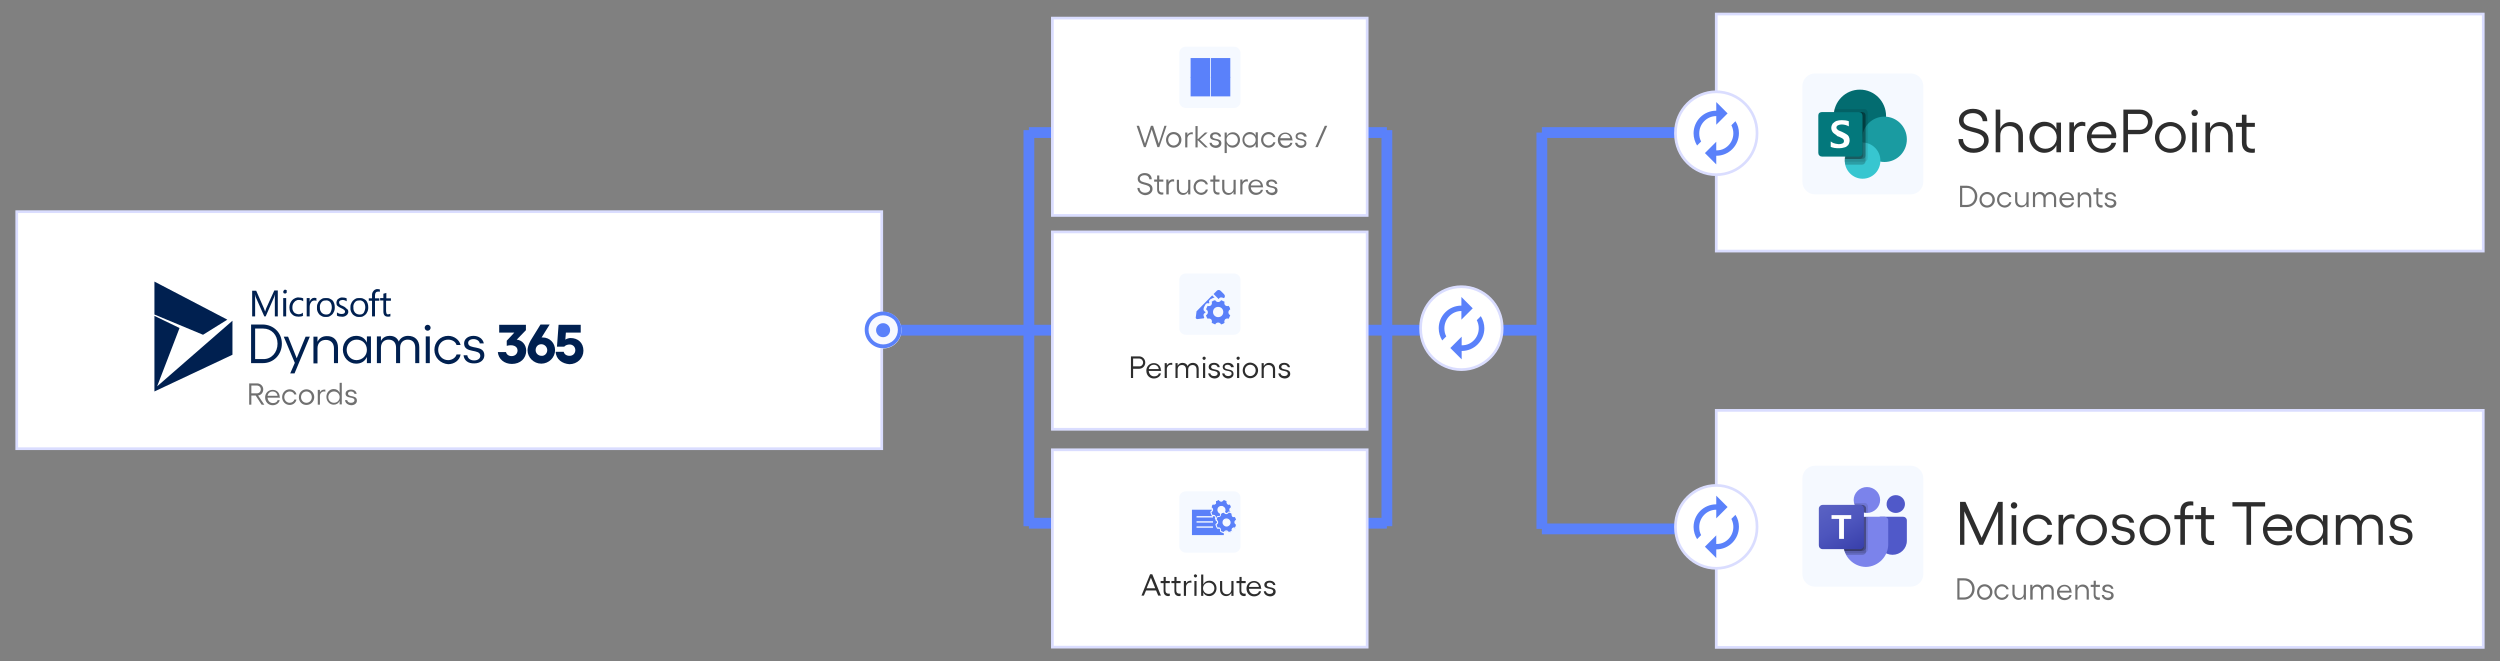 <?xml version="1.0" encoding="utf-8"?>
<!-- Generator: Adobe Illustrator 28.1.0, SVG Export Plug-In . SVG Version: 6.00 Build 0)  -->
<svg version="1.1" id="Layer_1" xmlns="http://www.w3.org/2000/svg" xmlns:xlink="http://www.w3.org/1999/xlink" x="0px" y="0px"
	 viewBox="0 0 926 245" style="enable-background:new 0 0 926 245;" xml:space="preserve">
<rect x="0" y="0" width="926" height="245" fill="#808080" stroke="none"/>
<style type="text/css">
	.st0{fill:#FFFFFF;}
	.st1{fill:none;stroke:#DADDFF;}
	.st2{fill:none;stroke:#5A81FA;stroke-width:4;}
	.st3{fill:#F7F9FF;}
	.st4{fill:#5A81FA;}
	.st5{enable-background:new    ;}
	.st6{fill:#707070;}
	.st7{fill:#2D2D2D;}
	.st8{fill:#F5F9FF;}
	.st9{fill:none;stroke:#5A81FA;stroke-width:2;}
	.st10{fill:#5A80F9;}
	.st11{fill:#002050;}
	.st12{fill:#002050;enable-background:new    ;}
	.st13{clip-path:url(#SVGID_00000061448310571540223940000002325314984864396982_);}
	.st14{fill:#5059C9;}
	.st15{fill:#7B83EB;}
	.st16{opacity:0.1;enable-background:new    ;}
	.st17{opacity:0.2;enable-background:new    ;}
	.st18{fill:url(#SVGID_00000079446395879079517130000013607174440981522582_);}
	.st19{clip-path:url(#SVGID_00000168796054438771842640000012735954944185252286_);}
	.st20{fill:#036C70;}
	.st21{fill:#1A9BA1;}
	.st22{fill:#37C6D0;}
	.st23{fill:#03787C;}
</style>
<g>
	<g transform="matrix(1, 0, 0, 1, 280, 684)">
		<g transform="translate(30 180)">
			<rect x="-304" y="-785.8" class="st0" width="320.9" height="88.2"/>
			<rect x="-303.8" y="-785.6" class="st1" width="320.4" height="87.8"/>
		</g>
	</g>
	<g transform="matrix(1, 0, 0, 1, 280, 684)">
		<g transform="translate(1364 25)">
			<rect x="-1008.5" y="-704" class="st0" width="284.5" height="88.2"/>
			<rect x="-1008.3" y="-703.8" class="st1" width="284.1" height="87.8"/>
		</g>
	</g>
	<g transform="matrix(1, 0, 0, 1, 280, 684)">
		<g transform="translate(1364 336)">
			<rect x="-1008.5" y="-868.2" class="st0" width="284.5" height="88.2"/>
			<rect x="-1008.3" y="-868" class="st1" width="284.1" height="87.8"/>
		</g>
	</g>
	<line class="st2" x1="635.7" y1="49.1" x2="571.1" y2="49.1"/>
	<line class="st2" x1="445.8" y1="49.1" x2="381.1" y2="49.1"/>
	<line class="st2" x1="449.1" y1="49.1" x2="513.7" y2="49.1"/>
	<line class="st2" x1="445.8" y1="193.8" x2="381.1" y2="193.8"/>
	<line class="st2" x1="449.1" y1="193.8" x2="513.7" y2="193.8"/>
	<line class="st2" x1="571.1" y1="122.3" x2="327.1" y2="122.3"/>
	<line class="st2" x1="571.1" y1="49.1" x2="571.1" y2="195.9"/>
	<line class="st2" x1="381.1" y1="48.2" x2="381.1" y2="194.9"/>
	<line class="st2" x1="513.7" y1="48.2" x2="513.7" y2="194.9"/>
	<line class="st2" x1="635.7" y1="195.9" x2="571.1" y2="195.9"/>
	<g transform="translate(1156 67)">
		<circle class="st3" cx="-520.3" cy="-17.9" r="6.8"/>
		<path class="st4" d="M-520.3-23.3c-3,0-5.4,2.4-5.4,5.4c0,1.4,0.6,2.8,1.6,3.8c2.1,2.1,5.6,2.1,7.7,0s2.1-5.6,0-7.7
			C-517.5-22.7-518.9-23.3-520.3-23.3 M-520.3-24.7c3.8,0,6.8,3.1,6.8,6.8s-3.1,6.8-6.8,6.8c-3.8,0-6.8-3.1-6.8-6.8
			S-524.1-24.7-520.3-24.7z"/>
		<circle class="st4" cx="-520.3" cy="-17.9" r="2.6"/>
	</g>
	<g transform="translate(1156 378)">
		<circle class="st3" cx="-520.3" cy="-182.1" r="6.8"/>
		<path class="st4" d="M-520.3-187.5c-3,0-5.4,2.4-5.4,5.4c0,1.4,0.6,2.8,1.6,3.8c2.1,2.1,5.6,2.1,7.7,0c2.1-2.1,2.1-5.6,0-7.7
			C-517.5-187-518.9-187.5-520.3-187.5 M-520.3-189c3.8,0,6.8,3.1,6.8,6.8c0,3.8-3.1,6.8-6.8,6.8c-3.8,0-6.8-3.1-6.8-6.8
			C-527.1-185.9-524.1-189-520.3-189z"/>
		<circle class="st4" cx="-520.3" cy="-182.1" r="2.6"/>
	</g>
	<g transform="translate(502 222)">
		<circle class="st3" cx="-174.9" cy="-99.7" r="6.8"/>
		<path class="st4" d="M-174.9-105.2c-3,0-5.4,2.4-5.4,5.4c0,1.4,0.6,2.8,1.6,3.8c2.1,2.1,5.6,2.1,7.7,0c2.1-2.1,2.1-5.6,0-7.7
			C-172.1-104.6-173.5-105.2-174.9-105.2 M-174.9-106.6c3.8,0,6.8,3.1,6.8,6.8c0,3.8-3.1,6.8-6.8,6.8c-3.8,0-6.8-3.1-6.8-6.8
			C-181.8-103.5-178.7-106.6-174.9-106.6z"/>
		<circle class="st4" cx="-174.9" cy="-99.7" r="2.6"/>
	</g>
	<g transform="matrix(1, 0, 0, 1, 280, 684)">
		<g transform="translate(843 28)">
			<rect x="-733.4" y="-705.6" class="st0" width="117" height="73.6"/>
			<rect x="-733.2" y="-705.3" class="st1" width="116.6" height="73.1"/>
		</g>
	</g>
	<g transform="matrix(1, 0, 0, 1, 280, 684)">
		<g transform="translate(843 196)">
			<rect x="-733.4" y="-794.3" class="st0" width="117" height="73.6"/>
			<rect x="-733.2" y="-794.1" class="st1" width="116.6" height="73.1"/>
		</g>
	</g>
	<g transform="matrix(1, 0, 0, 1, 280, 684)">
		<g transform="translate(843 367)">
			<rect x="-733.4" y="-884.6" class="st0" width="117" height="73.6"/>
			<rect x="-733.2" y="-884.4" class="st1" width="116.6" height="73.1"/>
		</g>
	</g>
	<g class="st5">
		<path class="st6" d="M432.1,46.6l-2.7,7.9h-0.7l-2.1-6.6l-2.2,6.6h-0.7l-2.7-7.9h0.9l2.2,6.6l2.2-6.6h0.8l2.1,6.6l2.1-6.6H432.1z"
			/>
		<path class="st6" d="M437.6,51.8c0,1.6-1.3,2.9-2.9,2.9c-1.6,0-2.8-1.2-2.8-2.9c0-1.6,1.2-2.9,2.8-2.9
			C436.4,48.9,437.6,50.2,437.6,51.8z M432.7,51.8c0,1.2,0.9,2.1,2,2.1c1.1,0,2-0.9,2-2.1c0-1.2-0.9-2.1-2-2.1
			C433.6,49.7,432.7,50.6,432.7,51.8z"/>
		<path class="st6" d="M441.8,49v0.8c-0.2-0.1-0.4-0.1-0.5-0.1c-0.8,0-1.5,0.7-1.5,1.6v3.3h-0.8v-5.5h0.8v0.9c0.3-0.6,0.9-1,1.6-1
			C441.4,48.9,441.6,49,441.8,49z"/>
		<path class="st6" d="M446.4,54.6l-2.8-2.7v2.7h-0.8v-7.9h0.8v4.9l2.7-2.5h1l-2.9,2.6l3,2.9H446.4z"/>
		<path class="st6" d="M448,52.9h0.8c0.1,0.6,0.6,1,1.4,1c0.8,0,1.3-0.4,1.3-0.9c0-1.6-3.3-0.4-3.3-2.5c0-0.9,0.8-1.5,2-1.5
			c1.1,0,2,0.6,2.1,1.6h-0.8c-0.1-0.5-0.6-0.9-1.3-0.9c-0.7,0-1.1,0.3-1.1,0.8c0,1.5,3.3,0.3,3.3,2.6c0,1-0.9,1.7-2.1,1.7
			C449,54.7,448.1,54,448,52.9z"/>
		<path class="st6" d="M459.3,51.8c0,1.6-1.2,2.9-2.7,2.9c-1.1,0-1.8-0.5-2.2-1.4v3.4h-0.8v-7.6h0.8v1.3c0.4-0.9,1.2-1.4,2.2-1.4
			C458.1,48.9,459.3,50.2,459.3,51.8z M458.5,51.8c0-1.2-0.9-2.1-2.1-2.1c-1.2,0-2.1,0.9-2.1,2.1c0,1.2,0.9,2.1,2.1,2.1
			C457.6,53.9,458.5,53,458.5,51.8z"/>
		<path class="st6" d="M465.9,49.1v5.5h-0.8v-1.3c-0.4,0.9-1.2,1.4-2.2,1.4c-1.5,0-2.7-1.3-2.7-2.9c0-1.6,1.2-2.9,2.7-2.9
			c1.1,0,1.8,0.5,2.2,1.4v-1.3H465.9z M465.1,51.8c0-1.2-0.9-2.1-2.1-2.1c-1.2,0-2.1,0.9-2.1,2.1c0,1.2,0.9,2.1,2.1,2.1
			C464.2,53.9,465.1,53,465.1,51.8z"/>
		<path class="st6" d="M467.1,51.8c0-1.6,1.2-2.9,2.8-2.9c1.2,0,2.3,0.8,2.5,1.9h-0.8c-0.2-0.7-0.9-1.1-1.7-1.1c-1.1,0-2,0.9-2,2.1
			c0,1.2,0.9,2.1,2,2.1c0.8,0,1.6-0.5,1.7-1.2h0.8c-0.2,1.2-1.3,2-2.5,2C468.4,54.7,467.1,53.4,467.1,51.8z"/>
		<path class="st6" d="M478.8,52h-4.6c0.1,1.2,0.9,2,2,2c0.9,0,1.6-0.4,1.7-1.1h0.8c-0.2,1.1-1.3,1.9-2.6,1.9
			c-1.6,0-2.8-1.2-2.8-2.9c0-1.6,1.2-2.8,2.8-2.8c1.5,0,2.6,1.1,2.6,2.7C478.8,51.7,478.8,51.9,478.8,52z M477.9,51.2
			c-0.1-0.9-0.8-1.6-1.8-1.6c-1,0-1.7,0.6-1.9,1.6H477.9z"/>
		<path class="st6" d="M479.7,52.9h0.8c0.1,0.6,0.6,1,1.4,1c0.8,0,1.3-0.4,1.3-0.9c0-1.6-3.3-0.4-3.3-2.5c0-0.9,0.8-1.5,2-1.5
			c1.1,0,2,0.6,2.1,1.6H483c-0.1-0.5-0.6-0.9-1.3-0.9c-0.7,0-1.1,0.3-1.1,0.8c0,1.5,3.3,0.3,3.3,2.6c0,1-0.9,1.7-2.1,1.7
			C480.7,54.7,479.8,54,479.7,52.9z"/>
		<path class="st6" d="M490.7,46.6h0.9l-3.5,7.9h-0.9L490.7,46.6z"/>
	</g>
	<g class="st5">
		<path class="st6" d="M421.3,69.6h0.8c0,1,0.8,1.8,2,1.8c1.1,0,1.9-0.6,1.9-1.4c0-2.3-4.6-0.9-4.6-3.8c0-1.2,1.1-2.1,2.6-2.1
			c1.7,0,2.6,1,2.6,2.3h-0.9c0-0.9-0.7-1.5-1.8-1.5c-1,0-1.7,0.5-1.7,1.3c0,2.1,4.7,0.7,4.7,3.8c0,1.3-1.2,2.3-2.8,2.3
			C422.5,72.1,421.3,71,421.3,69.6z"/>
		<path class="st6" d="M429.3,67.3v2.9c0,0.8,0.5,1.1,1.2,1.1c0.1,0,0.3,0,0.4,0V72c-0.1,0-0.4,0.1-0.5,0.1c-1.1,0-1.8-0.6-1.8-1.9
			v-2.9h-1.1v-0.8h1.1V65h0.8v1.5h1.5v0.8H429.3z"/>
		<path class="st6" d="M434.9,66.5v0.8c-0.2-0.1-0.4-0.1-0.5-0.1c-0.8,0-1.5,0.7-1.5,1.6V72H432v-5.5h0.8v0.9c0.3-0.6,0.9-1,1.6-1
			C434.5,66.4,434.7,66.4,434.9,66.5z"/>
		<path class="st6" d="M440.9,66.5V72h-0.8V71c-0.4,0.7-1,1.2-1.9,1.2c-1.4,0-2.3-1-2.3-2.4v-3.2h0.8v3.1c0,1.1,0.7,1.8,1.7,1.8
			c1,0,1.7-0.7,1.7-1.8v-3.1H440.9z"/>
		<path class="st6" d="M442.1,69.3c0-1.6,1.2-2.9,2.8-2.9c1.2,0,2.3,0.8,2.5,1.9h-0.8c-0.2-0.7-0.9-1.1-1.7-1.1c-1.1,0-2,0.9-2,2.1
			c0,1.2,0.9,2.1,2,2.1c0.8,0,1.6-0.5,1.7-1.2h0.8c-0.2,1.2-1.3,2-2.5,2C443.4,72.1,442.1,70.9,442.1,69.3z"/>
		<path class="st6" d="M450.1,67.3v2.9c0,0.8,0.5,1.1,1.2,1.1c0.1,0,0.3,0,0.4,0V72c-0.1,0-0.4,0.1-0.5,0.1c-1.1,0-1.8-0.6-1.8-1.9
			v-2.9h-1.1v-0.8h1.1V65h0.8v1.5h1.5v0.8H450.1z"/>
		<path class="st6" d="M457.7,66.5V72h-0.8V71c-0.4,0.7-1,1.2-1.9,1.2c-1.4,0-2.3-1-2.3-2.4v-3.2h0.8v3.1c0,1.1,0.7,1.8,1.7,1.8
			c1,0,1.7-0.7,1.7-1.8v-3.1H457.7z"/>
		<path class="st6" d="M462.2,66.5v0.8c-0.2-0.1-0.4-0.1-0.5-0.1c-0.8,0-1.5,0.7-1.5,1.6V72h-0.8v-5.5h0.8v0.9c0.3-0.6,0.9-1,1.6-1
			C461.8,66.4,462,66.4,462.2,66.5z"/>
		<path class="st6" d="M467.9,69.4h-4.6c0.1,1.2,0.9,2,2,2c0.9,0,1.6-0.4,1.7-1.1h0.8c-0.2,1.1-1.3,1.9-2.6,1.9
			c-1.6,0-2.8-1.2-2.8-2.9c0-1.6,1.2-2.8,2.8-2.8c1.5,0,2.6,1.1,2.6,2.7C467.9,69.2,467.9,69.3,467.9,69.4z M467,68.7
			c-0.1-0.9-0.8-1.6-1.8-1.6c-1,0-1.7,0.6-1.9,1.6H467z"/>
		<path class="st6" d="M468.8,70.4h0.8c0.1,0.6,0.6,1,1.4,1c0.8,0,1.3-0.4,1.3-0.9c0-1.6-3.3-0.4-3.3-2.5c0-0.9,0.8-1.5,2-1.5
			c1.1,0,2,0.6,2.1,1.6h-0.8c-0.1-0.5-0.6-0.9-1.3-0.9c-0.7,0-1.1,0.3-1.1,0.8c0,1.5,3.3,0.3,3.3,2.6c0,1-0.9,1.7-2.1,1.7
			C469.8,72.1,468.9,71.5,468.8,70.4z"/>
	</g>
	<g class="st5">
		<path class="st7" d="M424.2,134.3c0,1.3-1,2.3-2.3,2.3h-2.2v3.4h-0.8V132h3C423.2,132,424.2,133,424.2,134.3z M423.4,134.3
			c0-0.8-0.6-1.5-1.5-1.5h-2.2v2.9h2.2C422.7,135.8,423.4,135.1,423.4,134.3z"/>
		<path class="st7" d="M430.1,137.4h-4.6c0.1,1.2,0.9,2,2,2c0.9,0,1.6-0.4,1.7-1.1h0.8c-0.2,1.1-1.3,1.9-2.6,1.9
			c-1.6,0-2.8-1.2-2.8-2.9c0-1.6,1.2-2.8,2.8-2.8c1.5,0,2.6,1.1,2.6,2.7C430.1,137.1,430.1,137.3,430.1,137.4z M429.2,136.7
			c-0.1-0.9-0.8-1.6-1.8-1.6c-1,0-1.7,0.6-1.9,1.6H429.2z"/>
		<path class="st7" d="M434.2,134.4v0.8c-0.2-0.1-0.4-0.1-0.5-0.1c-0.8,0-1.5,0.7-1.5,1.6v3.3h-0.8v-5.5h0.8v0.9
			c0.3-0.6,0.9-1,1.6-1C433.9,134.4,434.1,134.4,434.2,134.4z"/>
		<path class="st7" d="M444,136.7v3.3h-0.8v-3.1c0-1.1-0.6-1.7-1.5-1.7c-0.7,0-1.6,0.5-1.6,1.7v3.1h-0.8v-3.1c0-1.1-0.6-1.7-1.5-1.7
			c-0.7,0-1.6,0.4-1.6,1.7v3.1h-0.8v-5.5h0.8v1c0.4-0.8,1.1-1.1,1.8-1.1c0.9,0,1.6,0.4,1.9,1.2c0.3-0.8,1.1-1.2,1.9-1.2
			C443.1,134.4,444,135.2,444,136.7z"/>
		<path class="st7" d="M446.6,132.7c0,0.3-0.3,0.6-0.6,0.6c-0.3,0-0.6-0.3-0.6-0.6c0-0.3,0.3-0.6,0.6-0.6
			C446.3,132.1,446.6,132.3,446.6,132.7z M446.4,134.5v5.5h-0.8v-5.5H446.4z"/>
		<path class="st7" d="M447.5,138.3h0.8c0.1,0.6,0.6,1,1.4,1c0.8,0,1.3-0.4,1.3-0.9c0-1.6-3.3-0.4-3.3-2.5c0-0.9,0.8-1.5,2-1.5
			c1.1,0,2,0.6,2.1,1.6h-0.8c-0.1-0.5-0.6-0.9-1.3-0.9c-0.7,0-1.1,0.3-1.1,0.8c0,1.5,3.3,0.3,3.3,2.6c0,1-0.9,1.7-2.1,1.7
			C448.5,140.1,447.7,139.4,447.5,138.3z"/>
		<path class="st7" d="M452.7,138.3h0.8c0.1,0.6,0.6,1,1.4,1c0.8,0,1.3-0.4,1.3-0.9c0-1.6-3.3-0.4-3.3-2.5c0-0.9,0.8-1.5,2-1.5
			c1.1,0,2,0.6,2.1,1.6H456c-0.1-0.5-0.6-0.9-1.3-0.9c-0.7,0-1.1,0.3-1.1,0.8c0,1.5,3.3,0.3,3.3,2.6c0,1-0.9,1.7-2.1,1.7
			C453.7,140.1,452.8,139.4,452.7,138.3z"/>
		<path class="st7" d="M459.2,132.7c0,0.3-0.3,0.6-0.6,0.6c-0.3,0-0.6-0.3-0.6-0.6c0-0.3,0.3-0.6,0.6-0.6
			C459,132.1,459.2,132.3,459.2,132.7z M459,134.5v5.5h-0.8v-5.5H459z"/>
		<path class="st7" d="M466,137.2c0,1.6-1.3,2.9-2.9,2.9c-1.6,0-2.8-1.2-2.8-2.9c0-1.6,1.2-2.9,2.8-2.9
			C464.7,134.4,466,135.6,466,137.2z M461.1,137.2c0,1.2,0.9,2.1,2,2.1c1.1,0,2-0.9,2-2.1c0-1.2-0.9-2.1-2-2.1
			C462,135.1,461.1,136,461.1,137.2z"/>
		<path class="st7" d="M472.3,136.8v3.2h-0.8v-3.1c0-1.1-0.7-1.7-1.7-1.7c-1,0-1.7,0.7-1.7,1.7v3.1h-0.8v-5.5h0.8v1.1
			c0.4-0.7,1-1.2,1.9-1.2C471.4,134.4,472.3,135.3,472.3,136.8z"/>
		<path class="st7" d="M473.5,138.3h0.8c0.1,0.6,0.6,1,1.4,1c0.8,0,1.3-0.4,1.3-0.9c0-1.6-3.3-0.4-3.3-2.5c0-0.9,0.8-1.5,2-1.5
			c1.1,0,2,0.6,2.1,1.6h-0.8c-0.1-0.5-0.6-0.9-1.3-0.9c-0.7,0-1.1,0.3-1.1,0.8c0,1.5,3.3,0.3,3.3,2.6c0,1-0.9,1.7-2.1,1.7
			C474.5,140.1,473.6,139.4,473.5,138.3z"/>
	</g>
	<g class="st5">
		<path class="st7" d="M428.2,218.7h-3.7l-0.8,1.9h-0.9l3.2-7.9h0.8l3.2,7.9H429L428.2,218.7z M427.9,217.9l-1.6-3.9l-1.6,3.9H427.9
			z"/>
		<path class="st7" d="M431.7,215.9v2.9c0,0.8,0.5,1.1,1.2,1.1c0.1,0,0.3,0,0.4,0v0.8c-0.1,0-0.4,0.1-0.5,0.1
			c-1.1,0-1.8-0.6-1.8-1.9v-2.9h-1.1v-0.8h1.1v-1.5h0.8v1.5h1.5v0.8H431.7z"/>
		<path class="st7" d="M435.7,215.9v2.9c0,0.8,0.5,1.1,1.2,1.1c0.1,0,0.3,0,0.4,0v0.8c-0.1,0-0.4,0.1-0.5,0.1
			c-1.1,0-1.8-0.6-1.8-1.9v-2.9h-1.1v-0.8h1.1v-1.5h0.8v1.5h1.5v0.8H435.7z"/>
		<path class="st7" d="M441.3,215.1v0.8c-0.2-0.1-0.4-0.1-0.5-0.1c-0.8,0-1.5,0.7-1.5,1.6v3.3h-0.8v-5.5h0.8v0.9
			c0.3-0.6,0.9-1,1.6-1C440.9,215,441.1,215.1,441.3,215.1z"/>
		<path class="st7" d="M443.4,213.3c0,0.3-0.3,0.6-0.6,0.6c-0.3,0-0.6-0.3-0.6-0.6c0-0.3,0.3-0.6,0.6-0.6
			C443.1,212.8,443.4,213,443.4,213.3z M443.2,215.2v5.5h-0.8v-5.5H443.2z"/>
		<path class="st7" d="M450.6,217.9c0,1.6-1.2,2.9-2.7,2.9c-1.1,0-1.8-0.5-2.2-1.4v1.3h-0.8v-7.9h0.8v3.7c0.4-0.9,1.2-1.4,2.2-1.4
			C449.4,215,450.6,216.3,450.6,217.9z M449.8,217.9c0-1.2-0.9-2.1-2.1-2.1c-1.2,0-2.1,0.9-2.1,2.1c0,1.2,0.9,2.1,2.1,2.1
			C448.9,220,449.8,219.1,449.8,217.9z"/>
		<path class="st7" d="M456.9,215.2v5.5h-0.8v-1.1c-0.4,0.7-1,1.2-1.9,1.2c-1.4,0-2.3-1-2.3-2.4v-3.2h0.8v3.1c0,1.1,0.7,1.8,1.7,1.8
			c1,0,1.7-0.7,1.7-1.8v-3.1H456.9z"/>
		<path class="st7" d="M459.8,215.9v2.9c0,0.8,0.5,1.1,1.2,1.1c0.1,0,0.3,0,0.4,0v0.8c-0.1,0-0.4,0.1-0.5,0.1
			c-1.1,0-1.8-0.6-1.8-1.9v-2.9h-1.1v-0.8h1.1v-1.5h0.8v1.5h1.5v0.8H459.8z"/>
		<path class="st7" d="M467.2,218.1h-4.6c0.1,1.2,0.9,2,2,2c0.9,0,1.6-0.4,1.7-1.1h0.8c-0.2,1.1-1.3,1.9-2.6,1.9
			c-1.6,0-2.8-1.2-2.8-2.9c0-1.6,1.2-2.8,2.8-2.8c1.5,0,2.6,1.1,2.6,2.7C467.2,217.8,467.2,218,467.2,218.1z M466.3,217.4
			c-0.1-0.9-0.8-1.6-1.8-1.6c-1,0-1.7,0.6-1.9,1.6H466.3z"/>
		<path class="st7" d="M468.1,219h0.8c0.1,0.6,0.6,1,1.4,1c0.8,0,1.3-0.4,1.3-0.9c0-1.6-3.3-0.4-3.3-2.5c0-0.9,0.8-1.5,2-1.5
			c1.1,0,2,0.6,2.1,1.6h-0.8c-0.1-0.5-0.6-0.9-1.3-0.9c-0.7,0-1.1,0.3-1.1,0.8c0,1.5,3.3,0.3,3.3,2.6c0,1-0.9,1.7-2.1,1.7
			C469.1,220.8,468.2,220.1,468.1,219z"/>
	</g>
	<path class="st8" d="M439.2,17.3h17.9c1.3,0,2.4,1.1,2.4,2.4v17.9c0,1.3-1.1,2.4-2.4,2.4h-17.9c-1.3,0-2.4-1.1-2.4-2.4V19.6
		C436.8,18.3,437.9,17.3,439.2,17.3z"/>
	<path class="st8" d="M439.2,101.3h17.9c1.3,0,2.4,1.1,2.4,2.4v17.9c0,1.3-1.1,2.4-2.4,2.4h-17.9c-1.3,0-2.4-1.1-2.4-2.4v-17.9
		C436.8,102.3,437.9,101.3,439.2,101.3z"/>
	<path class="st8" d="M439.2,182h17.9c1.3,0,2.4,1.1,2.4,2.4v17.9c0,1.3-1.1,2.4-2.4,2.4h-17.9c-1.3,0-2.4-1.1-2.4-2.4v-17.9
		C436.8,183,437.9,182,439.2,182z"/>
	<g transform="matrix(1, 0, 0, 1, 280, 684)">
		<g transform="translate(1132 239)">
			<path class="st0" d="M-870.7-817L-870.7-817c8.5,0,15.3,6.9,15.3,15.3v0.5c0,8.5-6.9,15.3-15.3,15.3l0,0
				c-8.5,0-15.3-6.9-15.3-15.3v-0.5C-886-810.1-879.1-817-870.7-817z"/>
			<path class="st1" d="M-870.7-816.8L-870.7-816.8c8.3,0,15.1,6.8,15.1,15.1v0.5c0,8.3-6.8,15.1-15.1,15.1l0,0
				c-8.3,0-15.1-6.8-15.1-15.1v-0.5C-885.8-810-879-816.8-870.7-816.8z"/>
		</g>
	</g>
	<g transform="matrix(1, 0, 0, 1, 280, 684)">
		<g transform="translate(1332 86)">
			<path class="st0" d="M-976.3-736.2L-976.3-736.2c8.5,0,15.3,6.9,15.3,15.3v0.5c0,8.5-6.9,15.3-15.3,15.3l0,0
				c-8.5,0-15.3-6.9-15.3-15.3v-0.5C-991.6-729.3-984.8-736.2-976.3-736.2z"/>
			<path class="st1" d="M-976.3-736L-976.3-736c8.3,0,15.1,6.8,15.1,15.1v0.5c0,8.3-6.8,15.1-15.1,15.1l0,0
				c-8.3,0-15.1-6.8-15.1-15.1v-0.5C-991.4-729.2-984.6-736-976.3-736z"/>
		</g>
	</g>
	<g transform="matrix(1, 0, 0, 1, 280, 684)">
		<g transform="translate(1332 395)">
			<path class="st0" d="M-976.3-899.4L-976.3-899.4c8.5,0,15.3,6.9,15.3,15.3v0.5c0,8.5-6.9,15.3-15.3,15.3l0,0
				c-8.5,0-15.3-6.9-15.3-15.3v-0.5C-991.6-892.5-984.8-899.4-976.3-899.4z"/>
			<path class="st1" d="M-976.3-899.2L-976.3-899.2c8.3,0,15.1,6.8,15.1,15.1v0.5c0,8.3-6.8,15.1-15.1,15.1l0,0
				c-8.3,0-15.1-6.8-15.1-15.1v-0.5C-991.4-892.4-984.6-899.2-976.3-899.2z"/>
		</g>
	</g>
	<path class="st4" d="M541.3,115.2v3.2l4.2-4.2l-4.2-4.2v3.2c-4.7,0-8.4,3.8-8.4,8.4c0,1.6,0.5,3.2,1.3,4.5l1.5-1.5
		c-0.5-0.9-0.7-1.9-0.7-3C535,118.1,537.8,115.2,541.3,115.2z M548.5,117.1l-1.5,1.5c1.6,3.1,0.5,6.9-2.6,8.6
		c-0.9,0.5-1.9,0.7-3,0.7v-3.2l-4.2,4.2l4.2,4.2V130c4.7,0,8.4-3.8,8.4-8.4C549.8,120,549.3,118.4,548.5,117.1z"/>
	<path class="st4" d="M635.7,43v3.2l4.2-4.2l-4.2-4.2v3.2c-4.7,0-8.4,3.8-8.4,8.4c0,1.6,0.5,3.2,1.3,4.5l1.5-1.5
		c-0.5-0.9-0.7-1.9-0.7-3C629.4,45.9,632.2,43,635.7,43z M642.8,44.9l-1.5,1.5c1.6,3.1,0.5,6.9-2.6,8.6c-0.9,0.5-1.9,0.7-3,0.7v-3.2
		l-4.2,4.2l4.2,4.2v-3.2c4.7,0,8.4-3.8,8.4-8.4C644.1,47.8,643.7,46.2,642.8,44.9z"/>
	<path class="st4" d="M635.7,188.8v3.2l4.2-4.2l-4.2-4.2v3.2c-4.7,0-8.4,3.8-8.4,8.4c0,1.6,0.5,3.2,1.3,4.5l1.5-1.5
		c-0.5-0.9-0.7-1.9-0.7-3C629.4,191.7,632.2,188.8,635.7,188.8z M642.8,190.7l-1.5,1.5c1.6,3.1,0.5,6.9-2.6,8.6
		c-0.9,0.5-1.9,0.7-3,0.7v-3.2l-4.2,4.2l4.2,4.2v-3.2c4.7,0,8.4-3.8,8.4-8.4C644.1,193.6,643.7,192,642.8,190.7z"/>
	<g transform="translate(78 -8)">
		<g transform="translate(1155 753)">
			<rect x="-791.5" y="-723" class="st4" width="6.1" height="6.1"/>
			<rect x="-791" y="-722.5" class="st9" width="5.2" height="5.2"/>
		</g>
		<g transform="translate(1155 768)">
			<rect x="-791.5" y="-730.9" class="st4" width="6.1" height="6.1"/>
			<rect x="-791" y="-730.5" class="st9" width="5.2" height="5.2"/>
		</g>
		<g transform="translate(1171 753)">
			<rect x="-799.9" y="-723" class="st4" width="6.1" height="6.1"/>
			<rect x="-799.5" y="-722.5" class="st9" width="5.2" height="5.2"/>
		</g>
		<g transform="translate(1171 768)">
			<rect x="-799.9" y="-730.9" class="st4" width="6.1" height="6.1"/>
			<rect x="-799.5" y="-730.5" class="st9" width="5.2" height="5.2"/>
		</g>
	</g>
	<path class="st10" d="M449,109.4l2.7,2.7l-5.8,5.8l-2.4,0.3c-0.3,0-0.5-0.2-0.6-0.4c0,0,0-0.1,0-0.1l0.3-2.4L449,109.4z M453.4,109
		l-1.3-1.3c-0.4-0.4-1-0.4-1.4,0l-1.2,1.2l2.7,2.7l1.2-1.2C453.8,110,453.8,109.4,453.4,109L453.4,109z"/>
	<g transform="translate(1239.5 929.373)">
		<path class="st10" d="M-789.1-808.7l-0.4-0.1c-0.5-0.1-1-0.3-1.5-0.6l-0.4-0.2l0.2-0.4c0.1-0.3,0.1-0.6-0.1-0.8
			c-0.1-0.1-0.3-0.2-0.5-0.2c-0.1,0-0.2,0-0.3,0.1l-0.4,0.2l-0.2-0.3c-0.3-0.5-0.5-1-0.6-1.5l-0.1-0.4l0.4-0.1
			c0.3-0.1,0.4-0.4,0.4-0.6c0-0.3-0.2-0.5-0.4-0.6l-0.4-0.1l0.1-0.4c0.1-0.5,0.3-1,0.6-1.5l0.2-0.4l0.4,0.2c0.1,0,0.2,0.1,0.3,0.1
			c0.2,0,0.4-0.1,0.5-0.2c0.2-0.2,0.3-0.5,0.1-0.8l-0.2-0.4l0.4-0.2c0.5-0.3,1-0.5,1.5-0.6l0.4-0.1l0.1,0.4c0.1,0.3,0.4,0.4,0.6,0.4
			s0.5-0.2,0.6-0.4l0.1-0.4l0.4,0.1c0.5,0.1,1,0.3,1.5,0.6l0.3,0.2l-0.2,0.4c-0.1,0.3-0.1,0.6,0.1,0.8c0.1,0.1,0.3,0.2,0.5,0.2
			c0.1,0,0.2,0,0.3-0.1l0.4-0.2l0.2,0.3c0.3,0.5,0.5,1,0.6,1.5l0.1,0.4l-0.4,0.1c-0.3,0.1-0.4,0.4-0.4,0.6c0,0.3,0.2,0.5,0.4,0.6
			l0.4,0.1l-0.1,0.4c-0.1,0.5-0.3,1-0.6,1.5l-0.2,0.4l-0.4-0.2c-0.1,0-0.2-0.1-0.3-0.1c-0.2,0-0.4,0.1-0.5,0.2
			c-0.2,0.2-0.3,0.5-0.1,0.8l0.2,0.4l-0.4,0.2c-0.5,0.3-1,0.5-1.5,0.6l-0.4,0.1l-0.1-0.4c-0.1-0.3-0.4-0.4-0.6-0.4s-0.5,0.2-0.6,0.4
			L-789.1-808.7z M-788.3-815.2c-0.8,0-1.4,0.6-1.4,1.4s0.6,1.4,1.4,1.4s1.4-0.6,1.4-1.4S-787.5-815.2-788.3-815.2z"/>
		<path class="st8" d="M-789.4-818.2c-0.5,0.1-0.9,0.3-1.3,0.6c0.2,0.4,0.1,0.9-0.2,1.3c-0.2,0.2-0.5,0.3-0.8,0.3
			c-0.2,0-0.3,0-0.5-0.1c-0.2,0.4-0.4,0.9-0.6,1.3c0.4,0.2,0.7,0.6,0.7,1.1c0,0.5-0.3,0.9-0.7,1.1c0.1,0.5,0.3,0.9,0.6,1.3
			c0.4-0.2,0.9-0.1,1.3,0.2c0.3,0.3,0.4,0.9,0.2,1.3c0.4,0.2,0.9,0.4,1.3,0.6c0.2-0.4,0.6-0.7,1.1-0.7c0.5,0,0.9,0.3,1.1,0.7
			c0.5-0.1,0.9-0.3,1.3-0.6c-0.2-0.4-0.1-0.9,0.2-1.3c0.2-0.2,0.5-0.3,0.8-0.3c0.2,0,0.3,0,0.5,0.1c0.2-0.4,0.4-0.9,0.6-1.3
			c-0.4-0.2-0.7-0.6-0.7-1.1c0-0.5,0.3-0.9,0.7-1.1c-0.1-0.5-0.3-0.9-0.6-1.3c-0.1,0.1-0.3,0.1-0.5,0.1c-0.3,0-0.6-0.1-0.8-0.3
			c-0.3-0.3-0.4-0.9-0.2-1.3c-0.4-0.2-0.9-0.4-1.3-0.6c-0.2,0.4-0.6,0.7-1.1,0.7C-788.8-817.5-789.2-817.8-789.4-818.2
			 M-788.3-811.9c-1,0-1.9-0.8-1.9-1.9s0.8-1.9,1.9-1.9s1.9,0.8,1.9,1.9S-787.2-811.9-788.3-811.9 M-789.4-819.2
			c0.4,0,0.7,0.2,0.9,0.6c0,0.1,0.1,0.1,0.2,0.1c0.1,0,0.2-0.1,0.2-0.1c0.2-0.4,0.6-0.7,1.1-0.6c0.6,0.1,1.1,0.4,1.6,0.7
			c0.4,0.2,0.6,0.8,0.4,1.2c0,0.1,0,0.2,0,0.2c0.1,0.1,0.1,0.1,0.1,0.1c0,0,0.1,0,0.1,0c0.4-0.2,0.9,0,1.2,0.4
			c0.3,0.5,0.5,1,0.7,1.6c0.1,0.5-0.1,0.9-0.6,1.1c-0.1,0-0.1,0.1-0.1,0.2c0,0.1,0.1,0.2,0.1,0.2c0.4,0.2,0.7,0.6,0.6,1.1
			c-0.1,0.6-0.4,1.1-0.7,1.6c-0.2,0.4-0.8,0.6-1.2,0.4c0,0-0.1,0-0.1,0c0,0-0.1,0-0.1,0.1c-0.1,0.1-0.1,0.2,0,0.2
			c0.2,0.4,0,0.9-0.4,1.2c-0.5,0.3-1,0.5-1.6,0.7c-0.5,0.1-0.9-0.1-1.1-0.6c0-0.1-0.1-0.1-0.2-0.1c-0.1,0-0.2,0.1-0.2,0.1
			c-0.2,0.4-0.6,0.7-1.1,0.6c-0.6-0.1-1.1-0.4-1.6-0.7c-0.4-0.2-0.6-0.8-0.4-1.2c0-0.1,0-0.2,0-0.2c-0.1-0.1-0.1-0.1-0.1-0.1
			c0,0-0.1,0-0.1,0c-0.4,0.2-0.9,0-1.2-0.4c-0.3-0.5-0.5-1-0.7-1.6c-0.1-0.5,0.1-0.9,0.6-1.1c0.1,0,0.1-0.1,0.1-0.2
			c0-0.1-0.1-0.2-0.1-0.2c-0.4-0.2-0.7-0.6-0.6-1.1c0.1-0.6,0.4-1.1,0.7-1.6c0.2-0.4,0.8-0.6,1.2-0.4c0,0,0.1,0,0.1,0
			c0,0,0.1,0,0.1-0.1c0.1-0.1,0.1-0.2,0-0.2c-0.2-0.4,0-0.9,0.4-1.2c0.5-0.3,1-0.5,1.6-0.7C-789.5-819.2-789.5-819.2-789.4-819.2z
			 M-788.3-812.8c0.5,0,0.9-0.4,0.9-0.9c0-0.5-0.4-0.9-0.9-0.9c-0.5,0-0.9,0.4-0.9,0.9C-789.2-813.3-788.8-812.8-788.3-812.8z"/>
	</g>
	<g transform="translate(1233 1091)">
		<rect x="-791.5" y="-902.2" class="st10" width="11.8" height="9.4"/>
		<g transform="translate(3.499 12.574)">
			<path class="st8" d="M-787.2-908.6h-6.1v0.5h6.1V-908.6z"/>
			<path class="st8" d="M-787.2-910.5h-6.1v0.5h6.1V-910.5z"/>
			<path class="st8" d="M-787.2-912.4h-6.1v0.5h6.1V-912.4z"/>
		</g>
		<path class="st8" d="M-778.7-896.8l-2.4-0.5l-2.1-3.8l1.2-1.8c0,0,2.9-0.8,3-0.7c0.1,0,1.5,4,1.5,4L-778.7-896.8z"/>
		<g transform="translate(10.932 -4.5)">
			<path class="st10" d="M-790.8-893.8l-0.1-0.2c-0.1-0.3-0.4-0.4-0.6-0.4s-0.5,0.2-0.6,0.4l-0.1,0.2l-0.2,0
				c-0.4-0.1-0.8-0.3-1.1-0.5l-0.2-0.1l0.1-0.2c0.1-0.3,0.1-0.6-0.1-0.8c-0.1-0.1-0.3-0.2-0.5-0.2c-0.1,0-0.2,0-0.3,0.1l-0.2,0.1
				l-0.1-0.2c-0.2-0.4-0.4-0.7-0.5-1.1l0-0.2l0.2-0.1c0.3-0.1,0.4-0.4,0.4-0.6c0-0.3-0.2-0.5-0.4-0.6l-0.2-0.1l0-0.2
				c0.1-0.4,0.3-0.8,0.5-1.1l0.1-0.2l0.2,0.1c0.1,0,0.2,0.1,0.3,0.1c0.2,0,0.4-0.1,0.5-0.2c0.2-0.2,0.3-0.5,0.1-0.8l-0.1-0.2
				l0.2-0.1c0.4-0.2,0.7-0.4,1.1-0.5l0.2,0l0.1,0.2c0.1,0.3,0.4,0.4,0.6,0.4s0.5-0.2,0.6-0.4l0.1-0.2l0.2,0c0.4,0.1,0.8,0.3,1.1,0.5
				l0.2,0.1l-0.1,0.2c-0.1,0.3-0.1,0.6,0.1,0.8c0.1,0.1,0.3,0.2,0.5,0.2c0.1,0,0.2,0,0.3-0.1l0.2-0.1l0.1,0.2
				c0.2,0.4,0.4,0.7,0.5,1.1l0,0.2l-0.2,0.1c-0.3,0.1-0.4,0.4-0.4,0.6c0,0.3,0.2,0.5,0.4,0.6l0.2,0.1l0,0.2
				c-0.1,0.4-0.3,0.8-0.5,1.1l-0.1,0.2l-0.2-0.1c-0.1,0-0.2-0.1-0.3-0.1c-0.2,0-0.4,0.1-0.5,0.2c-0.2,0.2-0.3,0.5-0.1,0.8l0.1,0.2
				l-0.2,0.1c-0.3,0.2-0.7,0.4-1.1,0.5L-790.8-893.8z M-791.5-898.9c-0.7,0-1.3,0.6-1.3,1.3s0.6,1.3,1.3,1.3c0.7,0,1.3-0.6,1.3-1.3
				S-790.8-898.9-791.5-898.9z"/>
			<path class="st8" d="M-790.7-894.1c0.4-0.1,0.7-0.2,1.1-0.4c-0.1-0.3-0.1-0.7,0.2-1c0.2-0.2,0.4-0.3,0.6-0.3c0.1,0,0.3,0,0.4,0.1
				c0.2-0.3,0.3-0.7,0.4-1.1c-0.3-0.1-0.6-0.5-0.6-0.9c0-0.4,0.2-0.7,0.6-0.9c-0.1-0.4-0.2-0.7-0.4-1.1c-0.1,0.1-0.2,0.1-0.4,0.1
				c-0.2,0-0.5-0.1-0.6-0.3c-0.3-0.3-0.3-0.7-0.2-1c-0.3-0.2-0.7-0.3-1.1-0.4c-0.1,0.3-0.5,0.6-0.9,0.6s-0.7-0.2-0.9-0.6
				c-0.4,0.1-0.7,0.2-1.1,0.4c0.1,0.3,0.1,0.7-0.2,1c-0.3,0.3-0.7,0.3-1,0.2c-0.2,0.3-0.3,0.7-0.4,1.1c0.3,0.1,0.6,0.5,0.6,0.9
				c0,0.4-0.2,0.7-0.6,0.9c0.1,0.4,0.2,0.7,0.4,1.1c0.1-0.1,0.2-0.1,0.4-0.1c0.2,0,0.5,0.1,0.6,0.3c0.3,0.3,0.3,0.7,0.2,1
				c0.3,0.2,0.7,0.3,1.1,0.4c0.1-0.3,0.5-0.6,0.9-0.6S-790.8-894.4-790.7-894.1 M-791.5-899.1c0.8,0,1.5,0.7,1.5,1.5
				c0,0.8-0.7,1.5-1.5,1.5c-0.8,0-1.5-0.7-1.5-1.5C-793-898.5-792.4-899.1-791.5-899.1 M-792.4-893.6c0,0-0.1,0-0.1,0
				c-0.4-0.1-0.8-0.3-1.2-0.5c-0.2-0.1-0.3-0.4-0.2-0.6c0.1-0.2,0-0.4-0.1-0.5c-0.1-0.1-0.2-0.1-0.3-0.1c-0.1,0-0.1,0-0.2,0
				c-0.2,0.1-0.5,0-0.6-0.2c-0.2-0.4-0.4-0.8-0.5-1.2c-0.1-0.2,0.1-0.5,0.3-0.6c0.2-0.1,0.3-0.2,0.3-0.4c0-0.2-0.1-0.4-0.3-0.4
				c-0.2-0.1-0.3-0.3-0.3-0.5c0.1-0.4,0.3-0.8,0.5-1.2c0.1-0.2,0.4-0.3,0.6-0.2c0.1,0,0.1,0,0.2,0c0.1,0,0.2,0,0.3-0.1
				c0.1-0.1,0.2-0.3,0.1-0.5c-0.1-0.2,0-0.5,0.2-0.6c0.4-0.2,0.8-0.4,1.2-0.5c0.2-0.1,0.5,0.1,0.6,0.3c0.1,0.2,0.2,0.3,0.4,0.3
				s0.3-0.1,0.4-0.3c0.1-0.2,0.3-0.3,0.6-0.3c0.4,0.1,0.8,0.3,1.2,0.5c0.2,0.1,0.3,0.4,0.2,0.6c-0.1,0.2,0,0.4,0.1,0.5
				c0.1,0.1,0.2,0.1,0.3,0.1c0.1,0,0.1,0,0.2,0c0.2-0.1,0.5,0,0.6,0.2c0.2,0.4,0.4,0.8,0.5,1.2c0.1,0.2-0.1,0.5-0.3,0.5
				c-0.2,0.1-0.3,0.2-0.3,0.4c0,0.2,0.1,0.4,0.3,0.4c0.2,0.1,0.3,0.3,0.3,0.5c-0.1,0.4-0.3,0.8-0.5,1.2c-0.1,0.2-0.4,0.3-0.6,0.2
				c-0.2-0.1-0.4,0-0.5,0.1c-0.1,0.1-0.2,0.3-0.1,0.5c0.1,0.2,0,0.5-0.2,0.6c-0.4,0.2-0.8,0.4-1.2,0.5c-0.2,0.1-0.5-0.1-0.6-0.3
				c-0.1-0.2-0.2-0.3-0.4-0.3s-0.4,0.1-0.4,0.3C-792-893.7-792.2-893.6-792.4-893.6z M-791.5-898.7c-0.6,0-1,0.5-1,1s0.5,1,1,1
				c0.6,0,1-0.5,1-1S-791-898.7-791.5-898.7z"/>
		</g>
		<g transform="translate(14.919 5.34)">
			<path class="st10" d="M-792.9-899l-0.1-0.2c-0.1-0.3-0.4-0.4-0.6-0.4s-0.5,0.2-0.6,0.4l-0.1,0.2l-0.2,0c-0.4-0.1-0.8-0.3-1.1-0.5
				l-0.2-0.1l0.1-0.2c0.1-0.3,0.1-0.6-0.1-0.8c-0.1-0.1-0.3-0.2-0.5-0.2c-0.1,0-0.2,0-0.3,0.1l-0.2,0.1l-0.1-0.2
				c-0.2-0.4-0.4-0.7-0.5-1.1l0-0.2l0.2-0.1c0.3-0.1,0.4-0.4,0.4-0.6c0-0.3-0.2-0.5-0.4-0.6l-0.2-0.1l0-0.2c0.1-0.4,0.3-0.8,0.5-1.1
				l0.1-0.2l0.2,0.1c0.1,0,0.2,0.1,0.3,0.1c0.2,0,0.4-0.1,0.5-0.2c0.2-0.2,0.3-0.5,0.1-0.8l-0.1-0.2l0.2-0.1
				c0.4-0.2,0.7-0.4,1.1-0.5l0.2,0l0.1,0.2c0.1,0.3,0.4,0.4,0.6,0.4s0.5-0.2,0.6-0.4l0.1-0.2l0.2,0c0.4,0.1,0.8,0.3,1.1,0.5l0.2,0.1
				l-0.1,0.2c-0.1,0.3-0.1,0.6,0.1,0.8c0.1,0.1,0.3,0.2,0.5,0.2c0.1,0,0.2,0,0.3-0.1l0.2-0.1l0.1,0.2c0.2,0.4,0.4,0.7,0.5,1.1l0,0.2
				l-0.2,0.1c-0.3,0.1-0.4,0.4-0.4,0.6c0,0.3,0.2,0.5,0.4,0.6l0.2,0.1l0,0.2c-0.1,0.4-0.3,0.8-0.5,1.1l-0.1,0.2l-0.2-0.1
				c-0.1,0-0.2-0.1-0.3-0.1c-0.2,0-0.4,0.1-0.5,0.2c-0.2,0.2-0.3,0.5-0.1,0.8l0.1,0.2l-0.2,0.1c-0.3,0.2-0.7,0.4-1.1,0.5L-792.9-899
				z M-793.6-904.1c-0.7,0-1.3,0.6-1.3,1.3c0,0.7,0.6,1.3,1.3,1.3c0.7,0,1.3-0.6,1.3-1.3C-792.4-903.5-793-904.1-793.6-904.1z"/>
			<path class="st8" d="M-792.8-899.3c0.4-0.1,0.7-0.2,1.1-0.4c-0.1-0.3-0.1-0.7,0.2-1c0.2-0.2,0.4-0.3,0.6-0.3c0.1,0,0.3,0,0.4,0.1
				c0.2-0.3,0.3-0.7,0.4-1.1c-0.3-0.1-0.6-0.5-0.6-0.9c0-0.4,0.2-0.7,0.6-0.9c-0.1-0.4-0.2-0.7-0.4-1.1c-0.1,0.1-0.2,0.1-0.4,0.1
				c-0.2,0-0.5-0.1-0.6-0.3c-0.3-0.3-0.3-0.7-0.2-1c-0.3-0.2-0.7-0.3-1.1-0.4c-0.1,0.3-0.5,0.6-0.9,0.6c-0.4,0-0.7-0.2-0.9-0.6
				c-0.4,0.1-0.7,0.2-1.1,0.4c0.1,0.3,0.1,0.7-0.2,1c-0.3,0.3-0.7,0.3-1,0.2c-0.2,0.3-0.3,0.7-0.4,1.1c0.3,0.1,0.6,0.5,0.6,0.9
				c0,0.4-0.2,0.7-0.6,0.9c0.1,0.4,0.2,0.7,0.4,1.1c0.1-0.1,0.2-0.1,0.4-0.1c0.2,0,0.5,0.1,0.6,0.3c0.3,0.3,0.3,0.7,0.2,1
				c0.3,0.2,0.7,0.3,1.1,0.4c0.1-0.3,0.5-0.6,0.9-0.6C-793.3-899.9-792.9-899.6-792.8-899.3 M-793.6-904.3c0.8,0,1.5,0.7,1.5,1.5
				c0,0.8-0.7,1.5-1.5,1.5c-0.8,0-1.5-0.7-1.5-1.5C-795.1-903.7-794.5-904.3-793.6-904.3 M-794.5-898.8c0,0-0.1,0-0.1,0
				c-0.4-0.1-0.8-0.3-1.2-0.5c-0.2-0.1-0.3-0.4-0.2-0.6c0.1-0.2,0-0.4-0.1-0.5c-0.1-0.1-0.2-0.1-0.3-0.1c-0.1,0-0.1,0-0.2,0
				c-0.2,0.1-0.5,0-0.6-0.2c-0.2-0.4-0.4-0.8-0.5-1.2c-0.1-0.2,0.1-0.5,0.3-0.6c0.2-0.1,0.3-0.2,0.3-0.4c0-0.2-0.1-0.4-0.3-0.4
				c-0.2-0.1-0.3-0.3-0.3-0.5c0.1-0.4,0.3-0.8,0.5-1.2c0.1-0.2,0.4-0.3,0.6-0.2c0.1,0,0.1,0,0.2,0c0.1,0,0.2,0,0.3-0.1
				c0.1-0.1,0.2-0.3,0.1-0.5c-0.1-0.2,0-0.5,0.2-0.6c0.4-0.2,0.8-0.4,1.2-0.5c0.2-0.1,0.5,0.1,0.6,0.3c0.1,0.2,0.2,0.3,0.4,0.3
				s0.3-0.1,0.4-0.3c0.1-0.2,0.3-0.3,0.6-0.3c0.4,0.1,0.8,0.3,1.2,0.5c0.2,0.1,0.3,0.4,0.2,0.6c-0.1,0.2,0,0.4,0.1,0.5
				c0.1,0.1,0.2,0.1,0.3,0.1c0.1,0,0.1,0,0.2,0c0.2-0.1,0.5,0,0.6,0.2c0.2,0.4,0.4,0.8,0.5,1.2c0.1,0.2-0.1,0.5-0.3,0.5
				c-0.2,0.1-0.3,0.2-0.3,0.4c0,0.2,0.1,0.4,0.3,0.4c0.2,0.1,0.3,0.3,0.3,0.5c-0.1,0.4-0.3,0.8-0.5,1.2c-0.1,0.2-0.4,0.3-0.6,0.2
				c-0.2-0.1-0.4,0-0.5,0.1c-0.1,0.1-0.2,0.3-0.1,0.5c0.1,0.2,0,0.5-0.2,0.6c-0.4,0.2-0.8,0.4-1.2,0.5c-0.2,0.1-0.5-0.1-0.6-0.3
				c-0.1-0.2-0.2-0.3-0.4-0.3c-0.2,0-0.4,0.1-0.4,0.3C-794.1-898.9-794.3-898.8-794.5-898.8z M-793.6-903.9c-0.6,0-1,0.5-1,1
				c0,0.6,0.5,1,1,1c0.6,0,1-0.5,1-1C-792.6-903.4-793.1-903.9-793.6-903.9z"/>
		</g>
	</g>
	<g class="st5">
		<path class="st7" d="M725.4,51.5h1.7c0,2.1,1.7,3.5,4,3.5c2.2,0,3.8-1.2,3.8-2.9c0-4.6-9.3-1.8-9.3-7.6c0-2.4,2.2-4.2,5.2-4.2
			c3.3,0,5.3,2,5.3,4.6h-1.7c-0.1-1.7-1.5-3-3.6-3c-2.1,0-3.5,1-3.5,2.6c0,4.2,9.3,1.3,9.3,7.6c0,2.6-2.4,4.5-5.5,4.5
			C727.8,56.7,725.4,54.5,725.4,51.5z"/>
		<path class="st7" d="M749.3,50.1v6.3h-1.7v-6.2c0-2.1-1.3-3.5-3.3-3.5c-2.1,0-3.4,1.4-3.4,3.5v6.2h-1.7V40.6h1.7v7
			c0.7-1.5,2-2.4,3.8-2.4C747.5,45.2,749.3,47.1,749.3,50.1z"/>
		<path class="st7" d="M763.4,45.4v11h-1.7v-2.6c-0.8,1.7-2.4,2.8-4.5,2.8c-3,0-5.5-2.6-5.5-5.8s2.4-5.7,5.5-5.7
			c2.1,0,3.7,1,4.5,2.8v-2.5H763.4z M761.8,50.9c0-2.4-1.8-4.2-4.2-4.2c-2.3,0-4.1,1.9-4.1,4.2c0,2.4,1.8,4.2,4.1,4.2
			C760,55.1,761.8,53.3,761.8,50.9z"/>
		<path class="st7" d="M772.4,45.3v1.5c-0.3-0.1-0.7-0.2-1.1-0.2c-1.7,0-3.1,1.3-3.1,3.2v6.5h-1.7v-11h1.7v1.8c0.6-1.2,1.7-2,3.1-2
			C771.7,45.2,772.1,45.3,772.4,45.3z"/>
		<path class="st7" d="M783.8,51.2h-9.2c0.2,2.3,1.7,3.9,4,3.9c1.7,0,3.2-0.9,3.5-2.2h1.7c-0.4,2.2-2.5,3.7-5.2,3.7
			c-3.2,0-5.6-2.5-5.6-5.8c0-3.2,2.5-5.7,5.6-5.7c3,0,5.3,2.3,5.3,5.4C783.8,50.8,783.8,51.1,783.8,51.2z M782.1,49.8
			c-0.2-1.8-1.6-3.1-3.6-3.1c-1.9,0-3.4,1.2-3.8,3.1H782.1z"/>
		<path class="st7" d="M797.3,45.1c0,2.6-2,4.6-4.7,4.6h-4.4v6.7h-1.7V40.6h6.1C795.3,40.6,797.3,42.6,797.3,45.1z M795.6,45.1
			c0-1.7-1.3-2.9-3-2.9h-4.4v5.9h4.4C794.3,48.1,795.6,46.8,795.6,45.1z"/>
		<path class="st7" d="M809.6,50.9c0,3.2-2.5,5.7-5.7,5.7c-3.2,0-5.7-2.5-5.7-5.7c0-3.2,2.5-5.7,5.7-5.7
			C807.1,45.2,809.6,47.7,809.6,50.9z M799.8,50.9c0,2.3,1.8,4.2,4.1,4.2c2.3,0,4.1-1.8,4.1-4.2c0-2.4-1.8-4.2-4.1-4.2
			C801.6,46.8,799.8,48.6,799.8,50.9z"/>
		<path class="st7" d="M814.1,41.8c0,0.7-0.6,1.2-1.2,1.2c-0.7,0-1.2-0.5-1.2-1.2c0-0.6,0.5-1.2,1.2-1.2
			C813.6,40.6,814.1,41.2,814.1,41.8z M813.7,45.4v11h-1.7v-11H813.7z"/>
		<path class="st7" d="M827,50.1v6.3h-1.7v-6.2c0-2.1-1.3-3.5-3.3-3.5c-2.1,0-3.4,1.4-3.4,3.5v6.2h-1.7v-11h1.7v2.2
			c0.7-1.5,2-2.4,3.8-2.4C825.2,45.2,827,47.1,827,50.1z"/>
		<path class="st7" d="M832.1,47v5.8c0,1.7,0.9,2.3,2.3,2.3c0.2,0,0.5,0,0.8-0.1v1.5c-0.3,0.1-0.7,0.1-1.1,0.1
			c-2.2,0-3.7-1.2-3.7-3.8V47h-2.2v-1.5h2.2v-3h1.7v3h3.1V47H832.1z"/>
	</g>
	<path class="st8" d="M672.3,27.2h35.4c2.6,0,4.7,2.1,4.7,4.7v35.4c0,2.6-2.1,4.7-4.7,4.7h-35.4c-2.6,0-4.7-2.1-4.7-4.7V31.9
		C667.6,29.3,669.7,27.2,672.3,27.2z"/>
	<g class="st5">
		<path class="st7" d="M726,185.9h2l6,13.3l6.1-13.3h1.7v15.9h-1.7v-12.4l-5.6,12.4h-1.3l-5.6-12.4v12.4H726V185.9z"/>
		<path class="st7" d="M747.2,187.2c0,0.7-0.6,1.2-1.2,1.2c-0.7,0-1.2-0.5-1.2-1.2c0-0.6,0.5-1.2,1.2-1.2
			C746.6,186,747.2,186.5,747.2,187.2z M746.8,190.8v11h-1.7v-11H746.8z"/>
		<path class="st7" d="M749.3,196.3c0-3.2,2.5-5.7,5.7-5.7c2.5,0,4.7,1.6,5.1,3.8h-1.7c-0.4-1.3-1.8-2.3-3.4-2.3
			c-2.3,0-4.1,1.8-4.1,4.2c0,2.3,1.8,4.2,4.1,4.2c1.6,0,3.1-1,3.4-2.4h1.7c-0.3,2.3-2.6,3.9-5.1,3.9
			C751.8,202,749.3,199.5,749.3,196.3z"/>
		<path class="st7" d="M768.4,190.7v1.5c-0.3-0.1-0.7-0.2-1.1-0.2c-1.7,0-3.1,1.3-3.1,3.2v6.5h-1.7v-11h1.7v1.8c0.6-1.2,1.7-2,3.1-2
			C767.7,190.5,768.1,190.6,768.4,190.7z"/>
		<path class="st7" d="M780.4,196.3c0,3.2-2.5,5.7-5.7,5.7s-5.7-2.5-5.7-5.7c0-3.2,2.5-5.7,5.7-5.7S780.4,193,780.4,196.3z
			 M770.6,196.3c0,2.3,1.8,4.2,4.1,4.2c2.3,0,4.1-1.8,4.1-4.2c0-2.4-1.8-4.2-4.1-4.2C772.4,192.1,770.6,193.9,770.6,196.3z"/>
		<path class="st7" d="M782.1,198.5h1.6c0.2,1.2,1.3,2.1,2.8,2.1c1.5,0,2.6-0.8,2.6-1.9c0-3.1-6.7-0.8-6.7-5.1
			c0-1.8,1.5-3.1,3.9-3.1c2.1,0,3.9,1.2,4.2,3.1h-1.7c-0.2-1-1.2-1.8-2.5-1.8c-1.3,0-2.3,0.6-2.3,1.6c0,3,6.7,0.6,6.7,5.1
			c0,1.9-1.7,3.4-4.1,3.4C784.1,202,782.3,200.7,782.1,198.5z"/>
		<path class="st7" d="M803.9,196.3c0,3.2-2.5,5.7-5.7,5.7c-3.2,0-5.7-2.5-5.7-5.7c0-3.2,2.5-5.7,5.7-5.7
			C801.4,190.5,803.9,193,803.9,196.3z M794.2,196.3c0,2.3,1.8,4.2,4.1,4.2c2.3,0,4.1-1.8,4.1-4.2c0-2.4-1.8-4.2-4.1-4.2
			C795.9,192.1,794.2,193.9,794.2,196.3z"/>
		<path class="st7" d="M809.3,189.5v1.3h3.1v1.5h-3.1v9.5h-1.7v-9.5h-2.2v-1.5h2.2v-1.3c0-2.6,1.4-3.8,3.7-3.8c0.3,0,0.8,0,1.1,0.1
			v1.5c-0.2-0.1-0.5-0.1-0.8-0.1C810.2,187.2,809.3,187.8,809.3,189.5z"/>
		<path class="st7" d="M817,192.3v5.8c0,1.7,0.9,2.3,2.3,2.3c0.2,0,0.5,0,0.8-0.1v1.5c-0.3,0.1-0.7,0.1-1.1,0.1
			c-2.2,0-3.7-1.2-3.7-3.8v-5.8h-2.2v-1.5h2.2v-3h1.7v3h3.1v1.5H817z"/>
		<path class="st7" d="M839,187.6h-5.2v14.2h-1.7v-14.2h-5.2v-1.6H839V187.6z"/>
		<path class="st7" d="M849,196.6h-9.2c0.2,2.3,1.7,3.9,4,3.9c1.7,0,3.2-0.9,3.5-2.2h1.7c-0.4,2.2-2.5,3.7-5.2,3.7
			c-3.2,0-5.6-2.5-5.6-5.8c0-3.2,2.5-5.7,5.6-5.7c3,0,5.3,2.3,5.3,5.4C849,196.1,849,196.4,849,196.6z M847.2,195.2
			c-0.2-1.8-1.6-3.1-3.6-3.1c-1.9,0-3.4,1.2-3.8,3.1H847.2z"/>
		<path class="st7" d="M862.1,190.8v11h-1.7v-2.6c-0.8,1.7-2.4,2.8-4.5,2.8c-3,0-5.5-2.6-5.5-5.8c0-3.2,2.4-5.7,5.5-5.7
			c2.1,0,3.7,1,4.5,2.8v-2.5H862.1z M860.5,196.3c0-2.4-1.8-4.2-4.2-4.2c-2.3,0-4.1,1.9-4.1,4.2c0,2.4,1.8,4.2,4.1,4.2
			C858.7,200.4,860.5,198.7,860.5,196.3z"/>
		<path class="st7" d="M882.6,195.2v6.6H881v-6.3c0-2.1-1.2-3.4-3.1-3.4c-1.5,0-3.1,0.9-3.1,3.4v6.3h-1.7v-6.3
			c0-2.1-1.2-3.4-3.1-3.4c-1.4,0-3.1,0.9-3.1,3.4v6.3h-1.7v-11h1.7v1.9c0.8-1.5,2.2-2.1,3.6-2.1c1.9,0,3.1,0.8,3.8,2.4
			c0.6-1.5,2.2-2.4,3.8-2.4C880.9,190.5,882.6,192.3,882.6,195.2z"/>
		<path class="st7" d="M885,198.5h1.6c0.2,1.2,1.3,2.1,2.8,2.1c1.5,0,2.6-0.8,2.6-1.9c0-3.1-6.7-0.8-6.7-5.1c0-1.8,1.5-3.1,3.9-3.1
			c2.1,0,3.9,1.2,4.2,3.1h-1.7c-0.2-1-1.2-1.8-2.5-1.8c-1.3,0-2.3,0.6-2.3,1.6c0,3,6.7,0.6,6.7,5.1c0,1.9-1.7,3.4-4.1,3.4
			C886.9,202,885.2,200.7,885,198.5z"/>
	</g>
	<path class="st8" d="M672.3,172.5h35.4c2.6,0,4.7,2.1,4.7,4.7v35.4c0,2.6-2.1,4.7-4.7,4.7h-35.4c-2.6,0-4.7-2.1-4.7-4.7v-35.4
		C667.6,174.6,669.7,172.5,672.3,172.5z"/>
	<g class="st5">
		<path class="st6" d="M96.9,149.9l-2.2-3.4h-1.6v3.4h-0.8v-7.9h2.9c1.3,0,2.3,1,2.3,2.2c0,1.2-0.7,2.1-1.9,2.3l2.3,3.4H96.9z
			 M93.1,145.7h2c0.9,0,1.5-0.6,1.5-1.5c0-0.8-0.6-1.4-1.5-1.4h-2V145.7z"/>
		<path class="st6" d="M103.7,147.3h-4.6c0.1,1.2,0.9,2,2,2c0.9,0,1.6-0.4,1.7-1.1h0.8c-0.2,1.1-1.3,1.9-2.6,1.9
			c-1.6,0-2.8-1.2-2.8-2.9c0-1.6,1.2-2.8,2.8-2.8c1.5,0,2.6,1.1,2.6,2.7C103.7,147,103.7,147.2,103.7,147.3z M102.8,146.6
			c-0.1-0.9-0.8-1.6-1.8-1.6c-1,0-1.7,0.6-1.9,1.6H102.8z"/>
		<path class="st6" d="M104.5,147.1c0-1.6,1.2-2.9,2.8-2.9c1.2,0,2.3,0.8,2.5,1.9H109c-0.2-0.7-0.9-1.1-1.7-1.1c-1.1,0-2,0.9-2,2.1
			c0,1.2,0.9,2.1,2,2.1c0.8,0,1.6-0.5,1.7-1.2h0.8c-0.2,1.2-1.3,2-2.5,2C105.7,150,104.5,148.7,104.5,147.1z"/>
		<path class="st6" d="M116.4,147.1c0,1.6-1.3,2.9-2.9,2.9s-2.8-1.2-2.8-2.9c0-1.6,1.2-2.9,2.8-2.9S116.4,145.5,116.4,147.1z
			 M111.5,147.1c0,1.2,0.9,2.1,2,2.1c1.1,0,2-0.9,2-2.1c0-1.2-0.9-2.1-2-2.1C112.4,145,111.5,145.9,111.5,147.1z"/>
		<path class="st6" d="M120.5,144.3v0.8c-0.2-0.1-0.4-0.1-0.5-0.1c-0.8,0-1.5,0.7-1.5,1.6v3.3h-0.8v-5.5h0.8v0.9
			c0.3-0.6,0.9-1,1.6-1C120.2,144.3,120.4,144.3,120.5,144.3z"/>
		<path class="st6" d="M126.6,141.9v7.9h-0.8v-1.3c-0.4,0.9-1.2,1.4-2.2,1.4c-1.5,0-2.7-1.3-2.7-2.9c0-1.6,1.2-2.9,2.7-2.9
			c1.1,0,1.8,0.5,2.2,1.4v-3.7H126.6z M125.8,147.1c0-1.2-0.9-2.1-2.1-2.1c-1.2,0-2.1,0.9-2.1,2.1c0,1.2,0.9,2.1,2.1,2.1
			C124.9,149.2,125.8,148.3,125.8,147.1z"/>
		<path class="st6" d="M127.8,148.2h0.8c0.1,0.6,0.6,1,1.4,1c0.8,0,1.3-0.4,1.3-0.9c0-1.6-3.3-0.4-3.3-2.5c0-0.9,0.8-1.5,2-1.5
			c1.1,0,2,0.6,2.1,1.6h-0.8c-0.1-0.5-0.6-0.9-1.3-0.9c-0.7,0-1.1,0.3-1.1,0.8c0,1.5,3.3,0.3,3.3,2.6c0,1-0.9,1.7-2.1,1.7
			C128.8,150,127.9,149.3,127.8,148.2z"/>
	</g>
	<g class="st5">
		<path class="st6" d="M732.4,72.7c0,2.3-1.7,4-3.9,4H726v-7.9h2.5C730.7,68.8,732.4,70.5,732.4,72.7z M731.5,72.7
			c0-1.8-1.3-3.1-3-3.1h-1.7v6.3h1.7C730.2,75.9,731.5,74.6,731.5,72.7z"/>
		<path class="st6" d="M738.9,74c0,1.6-1.3,2.9-2.9,2.9s-2.8-1.2-2.8-2.9c0-1.6,1.2-2.9,2.8-2.9S738.9,72.4,738.9,74z M734,74
			c0,1.2,0.9,2.1,2,2.1c1.1,0,2-0.9,2-2.1c0-1.2-0.9-2.1-2-2.1C734.9,71.9,734,72.8,734,74z"/>
		<path class="st6" d="M739.7,74c0-1.6,1.2-2.9,2.8-2.9c1.2,0,2.3,0.8,2.5,1.9h-0.8c-0.2-0.7-0.9-1.1-1.7-1.1c-1.1,0-2,0.9-2,2.1
			c0,1.2,0.9,2.1,2,2.1c0.8,0,1.6-0.5,1.7-1.2h0.8c-0.2,1.2-1.3,2-2.5,2C740.9,76.8,739.7,75.6,739.7,74z"/>
		<path class="st6" d="M751.4,71.2v5.5h-0.8v-1.1c-0.4,0.7-1,1.2-1.9,1.2c-1.4,0-2.3-1-2.3-2.4v-3.2h0.8v3.1c0,1.1,0.7,1.8,1.7,1.8
			c1,0,1.7-0.7,1.7-1.8v-3.1H751.4z"/>
		<path class="st6" d="M761.6,73.4v3.3h-0.8v-3.1c0-1.1-0.6-1.7-1.5-1.7c-0.7,0-1.6,0.5-1.6,1.7v3.1h-0.8v-3.1
			c0-1.1-0.6-1.7-1.5-1.7c-0.7,0-1.6,0.4-1.6,1.7v3.1H753v-5.5h0.8v1c0.4-0.8,1.1-1.1,1.8-1.1c0.9,0,1.6,0.4,1.9,1.2
			c0.3-0.8,1.1-1.2,1.9-1.2C760.7,71.1,761.6,72,761.6,73.4z"/>
		<path class="st6" d="M768.3,74.1h-4.6c0.1,1.2,0.9,2,2,2c0.9,0,1.6-0.4,1.7-1.1h0.8c-0.2,1.1-1.3,1.9-2.6,1.9
			c-1.6,0-2.8-1.2-2.8-2.9c0-1.6,1.2-2.8,2.8-2.8c1.5,0,2.6,1.1,2.6,2.7C768.3,73.9,768.3,74.1,768.3,74.1z M767.4,73.4
			c-0.1-0.9-0.8-1.6-1.8-1.6c-1,0-1.7,0.6-1.9,1.6H767.4z"/>
		<path class="st6" d="M774.6,73.6v3.2h-0.8v-3.1c0-1.1-0.7-1.7-1.7-1.7c-1,0-1.7,0.7-1.7,1.7v3.1h-0.8v-5.5h0.8v1.1
			c0.4-0.7,1-1.2,1.9-1.2C773.7,71.1,774.6,72.1,774.6,73.6z"/>
		<path class="st6" d="M777.2,72v2.9c0,0.8,0.5,1.1,1.2,1.1c0.1,0,0.3,0,0.4,0v0.8c-0.1,0-0.4,0.1-0.5,0.1c-1.1,0-1.8-0.6-1.8-1.9
			V72h-1.1v-0.8h1.1v-1.5h0.8v1.5h1.5V72H777.2z"/>
		<path class="st6" d="M779.5,75.1h0.8c0.1,0.6,0.6,1,1.4,1c0.8,0,1.3-0.4,1.3-0.9c0-1.6-3.3-0.4-3.3-2.5c0-0.9,0.8-1.5,2-1.5
			c1.1,0,2,0.6,2.1,1.6h-0.8c-0.1-0.5-0.6-0.9-1.3-0.9c-0.7,0-1.1,0.3-1.1,0.8c0,1.5,3.3,0.3,3.3,2.6c0,1-0.9,1.7-2.1,1.7
			C780.5,76.8,779.6,76.2,779.5,75.1z"/>
	</g>
	<g class="st5">
		<path class="st6" d="M731.4,218.1c0,2.3-1.7,4-3.9,4h-2.5v-7.9h2.5C729.7,214.1,731.4,215.8,731.4,218.1z M730.5,218.1
			c0-1.8-1.3-3.1-3-3.1h-1.7v6.3h1.7C729.3,221.3,730.5,219.9,730.5,218.1z"/>
		<path class="st6" d="M738,219.3c0,1.6-1.3,2.9-2.9,2.9s-2.8-1.2-2.8-2.9c0-1.6,1.2-2.9,2.8-2.9S738,217.7,738,219.3z M733.1,219.3
			c0,1.2,0.9,2.1,2,2.1s2-0.9,2-2.1c0-1.2-0.9-2.1-2-2.1S733.1,218.1,733.1,219.3z"/>
		<path class="st6" d="M738.7,219.3c0-1.6,1.2-2.9,2.8-2.9c1.2,0,2.3,0.8,2.5,1.9h-0.8c-0.2-0.7-0.9-1.1-1.7-1.1c-1.1,0-2,0.9-2,2.1
			c0,1.2,0.9,2.1,2,2.1c0.8,0,1.6-0.5,1.7-1.2h0.8c-0.2,1.2-1.3,2-2.5,2C740,222.2,738.7,220.9,738.7,219.3z"/>
		<path class="st6" d="M750.4,216.6v5.5h-0.8V221c-0.4,0.7-1,1.2-1.9,1.2c-1.4,0-2.3-1-2.3-2.4v-3.2h0.8v3.1c0,1.1,0.7,1.8,1.7,1.8
			c1,0,1.7-0.7,1.7-1.8v-3.1H750.4z"/>
		<path class="st6" d="M760.7,218.8v3.3h-0.8v-3.1c0-1.1-0.6-1.7-1.5-1.7c-0.7,0-1.6,0.5-1.6,1.7v3.1h-0.8v-3.1
			c0-1.1-0.6-1.7-1.5-1.7c-0.7,0-1.6,0.4-1.6,1.7v3.1H752v-5.5h0.8v1c0.4-0.8,1.1-1.1,1.8-1.1c0.9,0,1.6,0.4,1.9,1.2
			c0.3-0.8,1.1-1.2,1.9-1.2C759.8,216.5,760.7,217.3,760.7,218.8z"/>
		<path class="st6" d="M767.4,219.5h-4.6c0.1,1.2,0.9,2,2,2c0.9,0,1.6-0.4,1.7-1.1h0.8c-0.2,1.1-1.3,1.9-2.6,1.9
			c-1.6,0-2.8-1.2-2.8-2.9c0-1.6,1.2-2.8,2.8-2.8c1.5,0,2.6,1.1,2.6,2.7C767.4,219.2,767.4,219.4,767.4,219.5z M766.5,218.8
			c-0.1-0.9-0.8-1.6-1.8-1.6c-1,0-1.7,0.6-1.9,1.6H766.5z"/>
		<path class="st6" d="M773.7,218.9v3.2h-0.8V219c0-1.1-0.7-1.7-1.7-1.7c-1,0-1.7,0.7-1.7,1.7v3.1h-0.8v-5.5h0.8v1.1
			c0.4-0.7,1-1.2,1.9-1.2C772.8,216.5,773.7,217.4,773.7,218.9z"/>
		<path class="st6" d="M776.2,217.3v2.9c0,0.8,0.5,1.1,1.2,1.1c0.1,0,0.3,0,0.4,0v0.8c-0.1,0-0.4,0.1-0.5,0.1
			c-1.1,0-1.8-0.6-1.8-1.9v-2.9h-1.1v-0.8h1.1v-1.5h0.8v1.5h1.5v0.8H776.2z"/>
		<path class="st6" d="M778.5,220.4h0.8c0.1,0.6,0.6,1,1.4,1c0.8,0,1.3-0.4,1.3-0.9c0-1.6-3.3-0.4-3.3-2.5c0-0.9,0.8-1.5,2-1.5
			c1.1,0,2,0.6,2.1,1.6h-0.8c-0.1-0.5-0.6-0.9-1.3-0.9c-0.7,0-1.1,0.3-1.1,0.8c0,1.5,3.3,0.3,3.3,2.6c0,1-0.9,1.7-2.1,1.7
			C779.5,222.2,778.6,221.5,778.5,220.4z"/>
	</g>
	<g class="st5">
		<path class="st11" d="M57.2,104.3v12.2l18,7.5l9-5.6L57.2,104.3z"/>
		<path class="st11" d="M86.1,118.8v12.6L57.2,145V117l9.3,4.5l-8.3,21.6L86.1,118.8z"/>
	</g>
	<g class="st5">
		<path class="st11" d="M104.4,127.3c0,4.1-3.1,7.2-7,7.2h-4.4v-14.3h4.4C101.3,120.3,104.4,123.2,104.4,127.3z M102.8,127.3
			c0-3.3-2.3-5.6-5.3-5.6h-3v11.3h3C100.5,133.1,102.8,130.6,102.8,127.3z"/>
		<path class="st11" d="M114.8,124.6l-5.7,13.7h-1.6l1.7-3.9l-4.1-9.7h1.6l3.2,8l3.3-8H114.8z"/>
		<path class="st11" d="M125.2,128.8v5.7h-1.5V129c0-1.9-1.2-3.1-3-3.1c-1.9,0-3.1,1.2-3.1,3.1v5.6h-1.5v-9.9h1.5v1.9
			c0.6-1.3,1.8-2.1,3.4-2.1C123.6,124.4,125.2,126.1,125.2,128.8z"/>
		<path class="st11" d="M137.4,124.6v9.9h-1.5v-2.3c-0.7,1.6-2.1,2.5-4,2.5c-2.7,0-4.9-2.3-4.9-5.2c0-2.9,2.2-5.1,4.9-5.1
			c1.9,0,3.3,0.9,4,2.5v-2.3H137.4z M135.9,129.6c0-2.2-1.6-3.8-3.8-3.8c-2.1,0-3.7,1.7-3.7,3.8c0,2.1,1.6,3.8,3.7,3.8
			C134.3,133.3,135.9,131.7,135.9,129.6z"/>
		<path class="st11" d="M155.3,128.6v5.9h-1.5v-5.7c0-1.9-1-3-2.8-3c-1.3,0-2.8,0.8-2.8,3v5.7h-1.5v-5.7c0-1.9-1-3-2.8-3
			c-1.3,0-2.8,0.8-2.8,3v5.7h-1.5v-9.9h1.5v1.7c0.7-1.4,2-1.9,3.2-1.9c1.7,0,2.8,0.7,3.4,2.1c0.6-1.4,2-2.1,3.4-2.1
			C153.7,124.4,155.3,126,155.3,128.6z"/>
		<path class="st11" d="M159.5,121.4c0,0.6-0.5,1.1-1.1,1.1c-0.6,0-1.1-0.5-1.1-1.1c0-0.6,0.5-1.1,1.1-1.1
			C159,120.3,159.5,120.8,159.5,121.4z M159.2,124.6v9.9h-1.5v-9.9H159.2z"/>
		<path class="st11" d="M160.9,129.6c0-2.9,2.2-5.2,5.1-5.2c2.2,0,4.2,1.5,4.6,3.4h-1.5c-0.3-1.2-1.6-2-3.1-2
			c-2.1,0-3.7,1.6-3.7,3.8c0,2.1,1.6,3.8,3.7,3.8c1.4,0,2.8-0.9,3.1-2.1h1.5c-0.3,2.1-2.3,3.6-4.6,3.6
			C163.2,134.7,160.9,132.5,160.9,129.6z"/>
		<path class="st11" d="M171.7,131.6h1.4c0.1,1.1,1.1,1.9,2.5,1.9c1.4,0,2.3-0.7,2.3-1.7c0-2.8-6-0.7-6-4.6c0-1.6,1.4-2.8,3.5-2.8
			c1.9,0,3.5,1.1,3.8,2.8h-1.5c-0.1-0.9-1.1-1.6-2.3-1.6c-1.2,0-2,0.6-2,1.4c0,2.7,6,0.5,6,4.6c0,1.8-1.6,3-3.7,3
			C173.4,134.7,171.9,133.5,171.7,131.6z"/>
		<path class="st11" d="M190.5,123.2h-5.6v-2.9h9.9v2l-3.4,3.5c2,0.2,3.5,1.9,3.5,4.1c0,2.9-2.2,4.9-5.3,4.9c-2.8,0-5-1.8-5.2-4.4h3
			c0.2,0.8,0.9,1.5,2.1,1.5c1.3,0,2.2-0.9,2.2-2.1c0-1.7-2-2.3-4-1.7v-1.9L190.5,123.2z"/>
		<path class="st11" d="M205.6,129.7c0,2.7-2.3,5-5.1,5c-2.8,0-5.1-2.3-5.1-5c0-0.9,0.4-2.2,1.1-3.5l3.7-6h3.4l-3,4.8
			c0.1,0,0.2,0,0.4,0C203.6,125,205.6,127,205.6,129.7z M202.7,129.7c0-1.2-1-2.2-2.2-2.2c-1.2,0-2.1,0.9-2.1,2.2
			c0,1.2,1,2.1,2.2,2.1C201.7,131.9,202.7,130.9,202.7,129.7z"/>
		<path class="st11" d="M205.8,130.3h3c0.2,0.9,1,1.5,2.2,1.5c1.2,0,2.1-0.9,2.1-2.1c0-1.2-0.9-2.1-2.1-2.1c-0.8,0-1.6,0.3-2,0.8
			h-2.7l0.6-8.1h8.2v2.9h-5.5l-0.2,2.6c0.4-0.3,1.3-0.6,1.9-0.6c2.7,0,4.8,1.7,4.8,4.7c0,2.8-2.3,5-5.2,5
			C208.3,134.7,206,133.2,205.8,130.3z"/>
	</g>
	<g>
		<path class="st12" d="M102.9,117.2h-1.1v-6.4c0-0.5,0-1.1,0.1-1.8c-0.1,0.3-0.2,0.6-0.3,0.9l-3.2,7.3h-0.5l-3.2-7.2
			c-0.1-0.3-0.2-0.6-0.3-1h0c0.1,0.6,0.1,1.3,0.1,1.9v6.3h-1.1v-9.5h1.5l2.9,6.6l0.4,1.1h0c0.1-0.4,0.3-0.8,0.4-1.2l3-6.6h1.3V117.2
			z"/>
		<path class="st12" d="M106.2,108c0,0.1,0,0.2,0,0.3c0,0.1-0.1,0.2-0.1,0.2c-0.1,0.1-0.2,0.1-0.2,0.2c-0.1,0-0.2,0-0.3,0
			c-0.1,0-0.2,0-0.3,0c-0.1,0-0.2-0.1-0.2-0.1c-0.1-0.1-0.2-0.3-0.2-0.5c0-0.2,0.1-0.3,0.2-0.5c0.1-0.1,0.1-0.1,0.2-0.2
			s0.2-0.1,0.3-0.1c0.2,0,0.4,0.1,0.5,0.2c0.1,0.1,0.1,0.1,0.2,0.2C106.1,107.8,106.2,107.9,106.2,108z M106,117.2h-1.1v-6.8h1.1
			V117.2z"/>
		<path class="st12" d="M112.4,116.9c-0.5,0.3-1.1,0.4-1.8,0.4c-0.6,0-1.2-0.1-1.8-0.4c-0.5-0.3-0.9-0.7-1.2-1.2
			c-0.3-0.6-0.4-1.2-0.4-1.8c0-1,0.3-1.9,1-2.7c0.3-0.3,0.7-0.6,1.2-0.8c0.4-0.2,0.9-0.3,1.4-0.2c0.5,0,1.1,0.1,1.5,0.3v1.1
			c-0.5-0.4-1-0.5-1.6-0.5c-0.3,0-0.6,0-0.9,0.2c-0.3,0.1-0.6,0.3-0.8,0.6c-0.5,0.5-0.7,1.2-0.7,1.9c0,0.3,0,0.7,0.1,1
			c0.1,0.3,0.3,0.6,0.5,0.9c0.2,0.2,0.5,0.4,0.8,0.5c0.3,0.1,0.6,0.2,0.9,0.2c0.6,0,1.2-0.2,1.6-0.6V116.9z"/>
		<path class="st12" d="M117.2,111.5c-0.2-0.2-0.5-0.2-0.8-0.2c-0.2,0-0.5,0.1-0.7,0.2c-0.2,0.1-0.4,0.3-0.5,0.5
			c-0.4,0.5-0.5,1.2-0.5,1.8v3.4h-1.1v-6.8h1.1v1.4h0c0.1-0.4,0.3-0.8,0.7-1.1c0.3-0.3,0.7-0.4,1.1-0.4l0.7,0.1V111.5z"/>
		<path class="st12" d="M124,113.8c0,0.5,0,0.9-0.2,1.4c-0.2,0.4-0.4,0.9-0.7,1.2c-0.3,0.3-0.7,0.6-1.1,0.8
			c-0.4,0.2-0.9,0.2-1.3,0.2c-0.4,0-0.9,0-1.3-0.2c-0.4-0.2-0.8-0.4-1.1-0.7c-0.6-0.7-1-1.6-0.9-2.5c0-0.5,0-1,0.2-1.4
			c0.2-0.5,0.4-0.9,0.7-1.2c0.3-0.3,0.7-0.6,1.1-0.8c0.4-0.2,0.9-0.2,1.4-0.2c0.4,0,0.9,0,1.3,0.2c0.4,0.2,0.8,0.4,1.1,0.7
			C123.7,111.9,124,112.8,124,113.8z M122.9,113.8c0-0.7-0.2-1.4-0.6-1.9c-0.2-0.2-0.4-0.4-0.7-0.5c-0.3-0.1-0.6-0.2-0.9-0.1
			c-0.3,0-0.6,0-0.9,0.1c-0.3,0.1-0.5,0.3-0.7,0.5c-0.5,0.6-0.7,1.3-0.6,2c0,0.3,0,0.7,0.1,1c0.1,0.3,0.3,0.6,0.5,0.9
			c0.2,0.2,0.5,0.4,0.7,0.5c0.3,0.1,0.6,0.2,0.9,0.2c0.3,0,0.6,0,0.9-0.1c0.3-0.1,0.5-0.3,0.7-0.5
			C122.7,115.2,122.9,114.5,122.9,113.8z"/>
		<path class="st12" d="M129,115.4c0,0.3,0,0.6-0.2,0.8c-0.1,0.3-0.3,0.5-0.5,0.6c-0.5,0.4-1.1,0.6-1.8,0.5c-0.6,0-1.2-0.1-1.7-0.4
			v-1.2c0.5,0.4,1.1,0.6,1.7,0.6c0.9,0,1.3-0.3,1.3-0.9c0-0.1,0-0.2-0.1-0.3c0-0.1-0.1-0.2-0.2-0.3c-0.4-0.3-0.7-0.5-1.2-0.7
			c-0.5-0.2-0.9-0.5-1.3-0.8c-0.3-0.3-0.4-0.7-0.4-1.2c0-0.3,0.1-0.5,0.2-0.8s0.3-0.5,0.5-0.6c0.5-0.4,1.1-0.6,1.7-0.5
			c0.5,0,1,0.1,1.4,0.3v1.1c-0.4-0.3-1-0.5-1.5-0.5c-0.3,0-0.6,0.1-0.9,0.2c-0.1,0.1-0.2,0.2-0.3,0.3c-0.1,0.1-0.1,0.2-0.1,0.4
			c0,0.2,0.1,0.5,0.2,0.7c0.3,0.3,0.7,0.5,1.1,0.6c0.5,0.2,1,0.5,1.3,0.9C128.9,114.6,129,115,129,115.4z"/>
		<path class="st12" d="M136.4,113.8c0,0.5,0,0.9-0.2,1.4c-0.2,0.4-0.4,0.9-0.7,1.2c-0.3,0.3-0.7,0.6-1.1,0.8
			c-0.4,0.2-0.9,0.2-1.3,0.2c-0.4,0-0.9,0-1.3-0.2c-0.4-0.2-0.8-0.4-1.1-0.7c-0.6-0.7-1-1.6-0.9-2.5c0-0.5,0-1,0.2-1.4
			c0.2-0.5,0.4-0.9,0.7-1.2c0.3-0.3,0.7-0.6,1.1-0.8s0.9-0.2,1.4-0.2c0.4,0,0.9,0,1.3,0.2c0.4,0.2,0.8,0.4,1.1,0.7
			C136.1,111.9,136.4,112.8,136.4,113.8z M135.3,113.8c0-0.7-0.2-1.4-0.6-1.9c-0.2-0.2-0.4-0.4-0.7-0.5c-0.3-0.1-0.6-0.2-0.9-0.1
			c-0.3,0-0.6,0-0.9,0.1c-0.3,0.1-0.5,0.3-0.7,0.5c-0.5,0.6-0.7,1.3-0.6,2c0,0.3,0,0.7,0.1,1c0.1,0.3,0.3,0.6,0.5,0.9
			c0.2,0.2,0.5,0.4,0.7,0.5c0.3,0.1,0.6,0.2,0.9,0.2c0.3,0,0.6,0,0.9-0.1c0.3-0.1,0.5-0.3,0.7-0.5
			C135.1,115.2,135.3,114.5,135.3,113.8z"/>
		<path class="st12" d="M140.8,108.1c-0.2-0.1-0.5-0.1-0.7-0.1c-0.8,0-1.2,0.5-1.2,1.4v1.1h1.6v0.9h-1.6v5.8h-1.1v-5.8h-1.2v-0.9
			h1.2v-1.1c0-0.3,0-0.6,0.1-0.9c0.1-0.3,0.3-0.5,0.5-0.8c0.2-0.2,0.4-0.4,0.7-0.5c0.3-0.1,0.6-0.2,0.8-0.1c0.3,0,0.5,0,0.8,0.1
			V108.1z"/>
		<path class="st12" d="M144.7,117.1c-0.3,0.2-0.7,0.2-1,0.2c-1.2,0-1.7-0.7-1.7-2v-4h-1.2v-0.9h1.2v-1.6l1.1-0.3v2h1.7v0.9H143v3.8
			c0,0.3,0.1,0.7,0.2,1c0.1,0.1,0.2,0.2,0.3,0.2c0.1,0.1,0.3,0.1,0.4,0c0.2,0,0.5-0.1,0.7-0.2V117.1z"/>
	</g>
	<g>
		<defs>
			<rect id="SVGID_1_" x="673.7" y="180.3" width="32.6" height="29.8"/>
		</defs>
		<clipPath id="SVGID_00000031179383322763009710000005459921667321543347_">
			<use xlink:href="#SVGID_1_"  style="overflow:visible;"/>
		</clipPath>
		<g style="clip-path:url(#SVGID_00000031179383322763009710000005459921667321543347_);">
			<path class="st14" d="M696.5,191.4h8.4c0.8,0,1.4,0.6,1.4,1.4v7.5c0,2.9-2.4,5.2-5.3,5.2h0c-2.9,0-5.3-2.3-5.3-5.2v-8.2
				C695.7,191.8,696,191.4,696.5,191.4z"/>
			<path class="st14" d="M702.2,190c1.9,0,3.4-1.5,3.4-3.3c0-1.8-1.5-3.3-3.4-3.3c-1.9,0-3.4,1.5-3.4,3.3
				C698.7,188.5,700.3,190,702.2,190z"/>
			<path class="st15" d="M691.5,190c2.7,0,4.9-2.2,4.9-4.8c0-2.7-2.2-4.8-4.9-4.8s-4.9,2.2-4.9,4.8C686.6,187.8,688.8,190,691.5,190
				z"/>
			<path class="st15" d="M698.1,191.4h-13.9c-0.8,0-1.4,0.7-1.4,1.4v8.6c-0.1,4.6,3.6,8.5,8.3,8.6c4.7-0.1,8.4-4,8.3-8.6v-8.6
				C699.5,192.1,698.9,191.5,698.1,191.4z"/>
			<path class="st16" d="M691.9,191.4v12c0,0.6-0.3,1-0.9,1.3c-0.2,0.1-0.3,0.1-0.5,0.1h-7c-0.1-0.2-0.2-0.5-0.3-0.7
				c-0.3-0.9-0.4-1.7-0.4-2.6v-8.6c0-0.8,0.6-1.4,1.4-1.4H691.9z"/>
			<path class="st17" d="M691.2,191.4v12.8c0,0.2,0,0.4-0.1,0.5c-0.2,0.5-0.7,0.8-1.3,0.8h-5.9c-0.1-0.2-0.2-0.5-0.4-0.7
				c-0.1-0.3-0.2-0.5-0.3-0.7c-0.3-0.9-0.4-1.7-0.4-2.6v-8.6c0-0.8,0.6-1.4,1.4-1.4H691.2z"/>
			<path class="st17" d="M691.2,191.4v11.3c0,0.7-0.6,1.4-1.4,1.4h-6.5c-0.3-0.9-0.4-1.7-0.4-2.6v-8.6c0-0.8,0.6-1.4,1.4-1.4H691.2z
				"/>
			<path class="st17" d="M690.4,191.4v11.3c0,0.7-0.6,1.4-1.4,1.4h-5.8c-0.3-0.9-0.4-1.7-0.4-2.6v-8.6c0-0.8,0.6-1.4,1.4-1.4H690.4z
				"/>
			<path class="st16" d="M691.9,187.6v2.3c-0.1,0-0.2,0-0.4,0s-0.2,0-0.4,0c-0.3,0-0.5-0.1-0.8-0.1c-1.5-0.4-2.8-1.4-3.4-2.8
				c-0.1-0.2-0.2-0.5-0.2-0.7h3.8C691.3,186.2,691.9,186.9,691.9,187.6z"/>
			<path class="st17" d="M691.2,188.3v1.6c-0.3,0-0.5-0.1-0.8-0.1c-1.5-0.4-2.8-1.4-3.4-2.8h2.8C690.5,187,691.2,187.6,691.2,188.3z
				"/>
			<path class="st17" d="M691.2,188.3v1.6c-0.3,0-0.5-0.1-0.8-0.1c-1.5-0.4-2.8-1.4-3.4-2.8h2.8C690.5,187,691.2,187.6,691.2,188.3z
				"/>
			<path class="st17" d="M690.4,188.3v1.5c-1.5-0.4-2.8-1.4-3.4-2.8h2C689.8,187,690.4,187.6,690.4,188.3z"/>
			
				<linearGradient id="SVGID_00000181799610040492835530000006487250606449298066_" gradientUnits="userSpaceOnUse" x1="1047.94" y1="-536.264" x2="1058.216" y2="-555.011" gradientTransform="matrix(1 0 0 -1 -371 -350.467)">
				<stop  offset="0" style="stop-color:#5A62C3"/>
				<stop  offset="0.5" style="stop-color:#4D55BD"/>
				<stop  offset="1" style="stop-color:#3940AB"/>
			</linearGradient>
			<path style="fill:url(#SVGID_00000181799610040492835530000006487250606449298066_);" d="M675.1,187H689c0.8,0,1.4,0.6,1.4,1.4
				V202c0,0.8-0.6,1.4-1.4,1.4h-13.9c-0.8,0-1.4-0.6-1.4-1.4v-13.6C673.7,187.6,674.4,187,675.1,187z"/>
			<path class="st0" d="M685.7,192.2H683v7.4h-1.8v-7.4h-2.8v-1.4h7.3V192.2z"/>
		</g>
	</g>
	<g>
		<defs>
			<rect id="SVGID_00000039839939227539852850000017950539985078819232_" x="673.4" y="33.2" width="32.9" height="32.9"/>
		</defs>
		<clipPath id="SVGID_00000025428121674424111840000000559204205879274122_">
			<use xlink:href="#SVGID_00000039839939227539852850000017950539985078819232_"  style="overflow:visible;"/>
		</clipPath>
		<g style="clip-path:url(#SVGID_00000025428121674424111840000000559204205879274122_);">
			<path class="st20" d="M688.9,52.8c5.4,0,9.7-4.4,9.7-9.8c0-5.4-4.3-9.8-9.7-9.8c-5.4,0-9.7,4.4-9.7,9.8
				C679.2,48.4,683.5,52.8,688.9,52.8z"/>
			<path class="st21" d="M698,60c4.6,0,8.3-3.7,8.3-8.4c0-4.6-3.7-8.4-8.3-8.4c-4.6,0-8.3,3.7-8.3,8.4C689.7,56.3,693.4,60,698,60z"
				/>
			<path class="st22" d="M689.9,66.2c3.7,0,6.6-3,6.6-6.7c0-3.7-3-6.7-6.6-6.7s-6.6,3-6.6,6.7C683.3,63.2,686.3,66.2,689.9,66.2z"/>
			<path class="st16" d="M690.6,40.4h-11.1c-0.4,1.5-0.4,3-0.2,4.4c0.3,1.5,0.9,2.9,1.8,4.1c0.9,1.2,2.1,2.2,3.4,2.8
				c1.3,0.7,2.8,1,4.3,1c0.3,0,0.6,0,0.8,0l0,0c-1.7,0-3.4,0.8-4.6,2c-1.2,1.2-1.9,2.9-1.9,4.7c0,0.2,0,0.3,0,0.5h7.3
				c0.4,0,0.7-0.1,1-0.4c0.3-0.3,0.4-0.6,0.4-1V41.8c0-0.4-0.1-0.7-0.4-1C691.3,40.6,691,40.4,690.6,40.4z"/>
			<path class="st17" d="M689.6,41.5h-10.3c-0.2,1.4-0.1,2.8,0.2,4.2c0.4,1.4,1,2.6,2,3.7s2,1.9,3.3,2.5c1.3,0.6,2.7,0.9,4.1,0.9
				c0.3,0,0.6,0,0.8,0l0,0c-1,0-2,0.3-2.8,0.7c-0.9,0.5-1.6,1.1-2.2,1.9c-0.6,0.8-1,1.7-1.2,2.7c-0.2,1-0.2,2,0,2.9h6.1
				c0.4,0,0.7-0.1,1-0.4c0.3-0.3,0.4-0.6,0.4-1V42.8c0-0.4-0.1-0.7-0.4-1C690.3,41.6,689.9,41.5,689.6,41.5z"/>
			<path class="st17" d="M689.6,41.5h-10.3c-0.2,1.4-0.1,2.8,0.2,4.2c0.4,1.4,1,2.6,2,3.7s2,1.9,3.3,2.5c1.3,0.6,2.7,0.9,4.1,0.9
				c0.3,0,0.6,0,0.8,0l0,0c-1.6,0-3.2,0.7-4.4,1.8c-1.2,1.1-1.9,2.7-2,4.3h6.3c0.4,0,0.7-0.1,1-0.4c0.3-0.3,0.4-0.6,0.4-1V42.8
				c0-0.4-0.1-0.7-0.4-1C690.3,41.6,689.9,41.5,689.6,41.5z"/>
			<path class="st17" d="M688.6,41.5h-9.2c-0.2,1.4-0.1,2.8,0.2,4.2c0.4,1.4,1,2.6,2,3.7s2,1.9,3.3,2.5c1.3,0.6,2.7,0.9,4.1,0.9
				c0.3,0,0.6,0,0.8,0l0,0c-1.6,0-3.2,0.7-4.4,1.8c-1.2,1.1-1.9,2.7-2,4.3h5.3c0.4,0,0.7-0.1,1-0.4c0.3-0.3,0.4-0.6,0.4-1V42.8
				c0-0.4-0.1-0.7-0.4-1C689.3,41.6,688.9,41.5,688.6,41.5z"/>
			<path class="st23" d="M674.9,41.5h13.6c0.4,0,0.7,0.1,1,0.4s0.4,0.6,0.4,1v13.7c0,0.4-0.1,0.7-0.4,1s-0.6,0.4-1,0.4h-13.6
				c-0.4,0-0.7-0.1-1-0.4c-0.3-0.3-0.4-0.6-0.4-1V42.8c0-0.4,0.1-0.7,0.4-1C674.2,41.6,674.6,41.5,674.9,41.5z"/>
			<path class="st0" d="M679.4,49.5c-0.3-0.2-0.6-0.5-0.8-0.9c-0.2-0.4-0.3-0.8-0.3-1.2c0-0.6,0.2-1.1,0.5-1.6
				c0.4-0.4,0.9-0.8,1.4-1c0.6-0.2,1.3-0.3,2-0.3c0.9,0,1.8,0.1,2.6,0.4v1.9c-0.4-0.2-0.8-0.4-1.2-0.5c-0.5-0.1-0.9-0.2-1.4-0.2
				c-0.5,0-1,0.1-1.4,0.3c-0.2,0.1-0.3,0.2-0.4,0.3c-0.1,0.2-0.2,0.3-0.2,0.5c0,0.2,0.1,0.4,0.2,0.6c0.2,0.2,0.4,0.3,0.6,0.5
				c0.3,0.1,0.7,0.3,1.2,0.5c0.1,0,0.1,0,0.2,0.1c0.5,0.2,1,0.5,1.5,0.8c0.4,0.2,0.7,0.5,0.9,0.9c0.2,0.4,0.3,0.9,0.3,1.4
				c0,0.6-0.2,1.2-0.5,1.7c-0.4,0.4-0.8,0.8-1.4,0.9c-0.6,0.2-1.3,0.3-1.9,0.3c-0.6,0-1.2,0-1.8-0.1c-0.5-0.1-1-0.2-1.4-0.4v-2
				c0.4,0.3,0.9,0.6,1.4,0.7c0.5,0.2,1.1,0.2,1.6,0.3c0.5,0,1-0.1,1.4-0.3c0.2-0.1,0.3-0.2,0.4-0.4c0.1-0.2,0.1-0.3,0.1-0.5
				c0-0.1,0-0.2-0.1-0.4c0-0.1-0.1-0.2-0.2-0.3c-0.2-0.2-0.5-0.4-0.8-0.5c-0.3-0.2-0.8-0.4-1.4-0.6
				C680.3,50.1,679.8,49.8,679.4,49.5z"/>
		</g>
	</g>
</g>
</svg>
